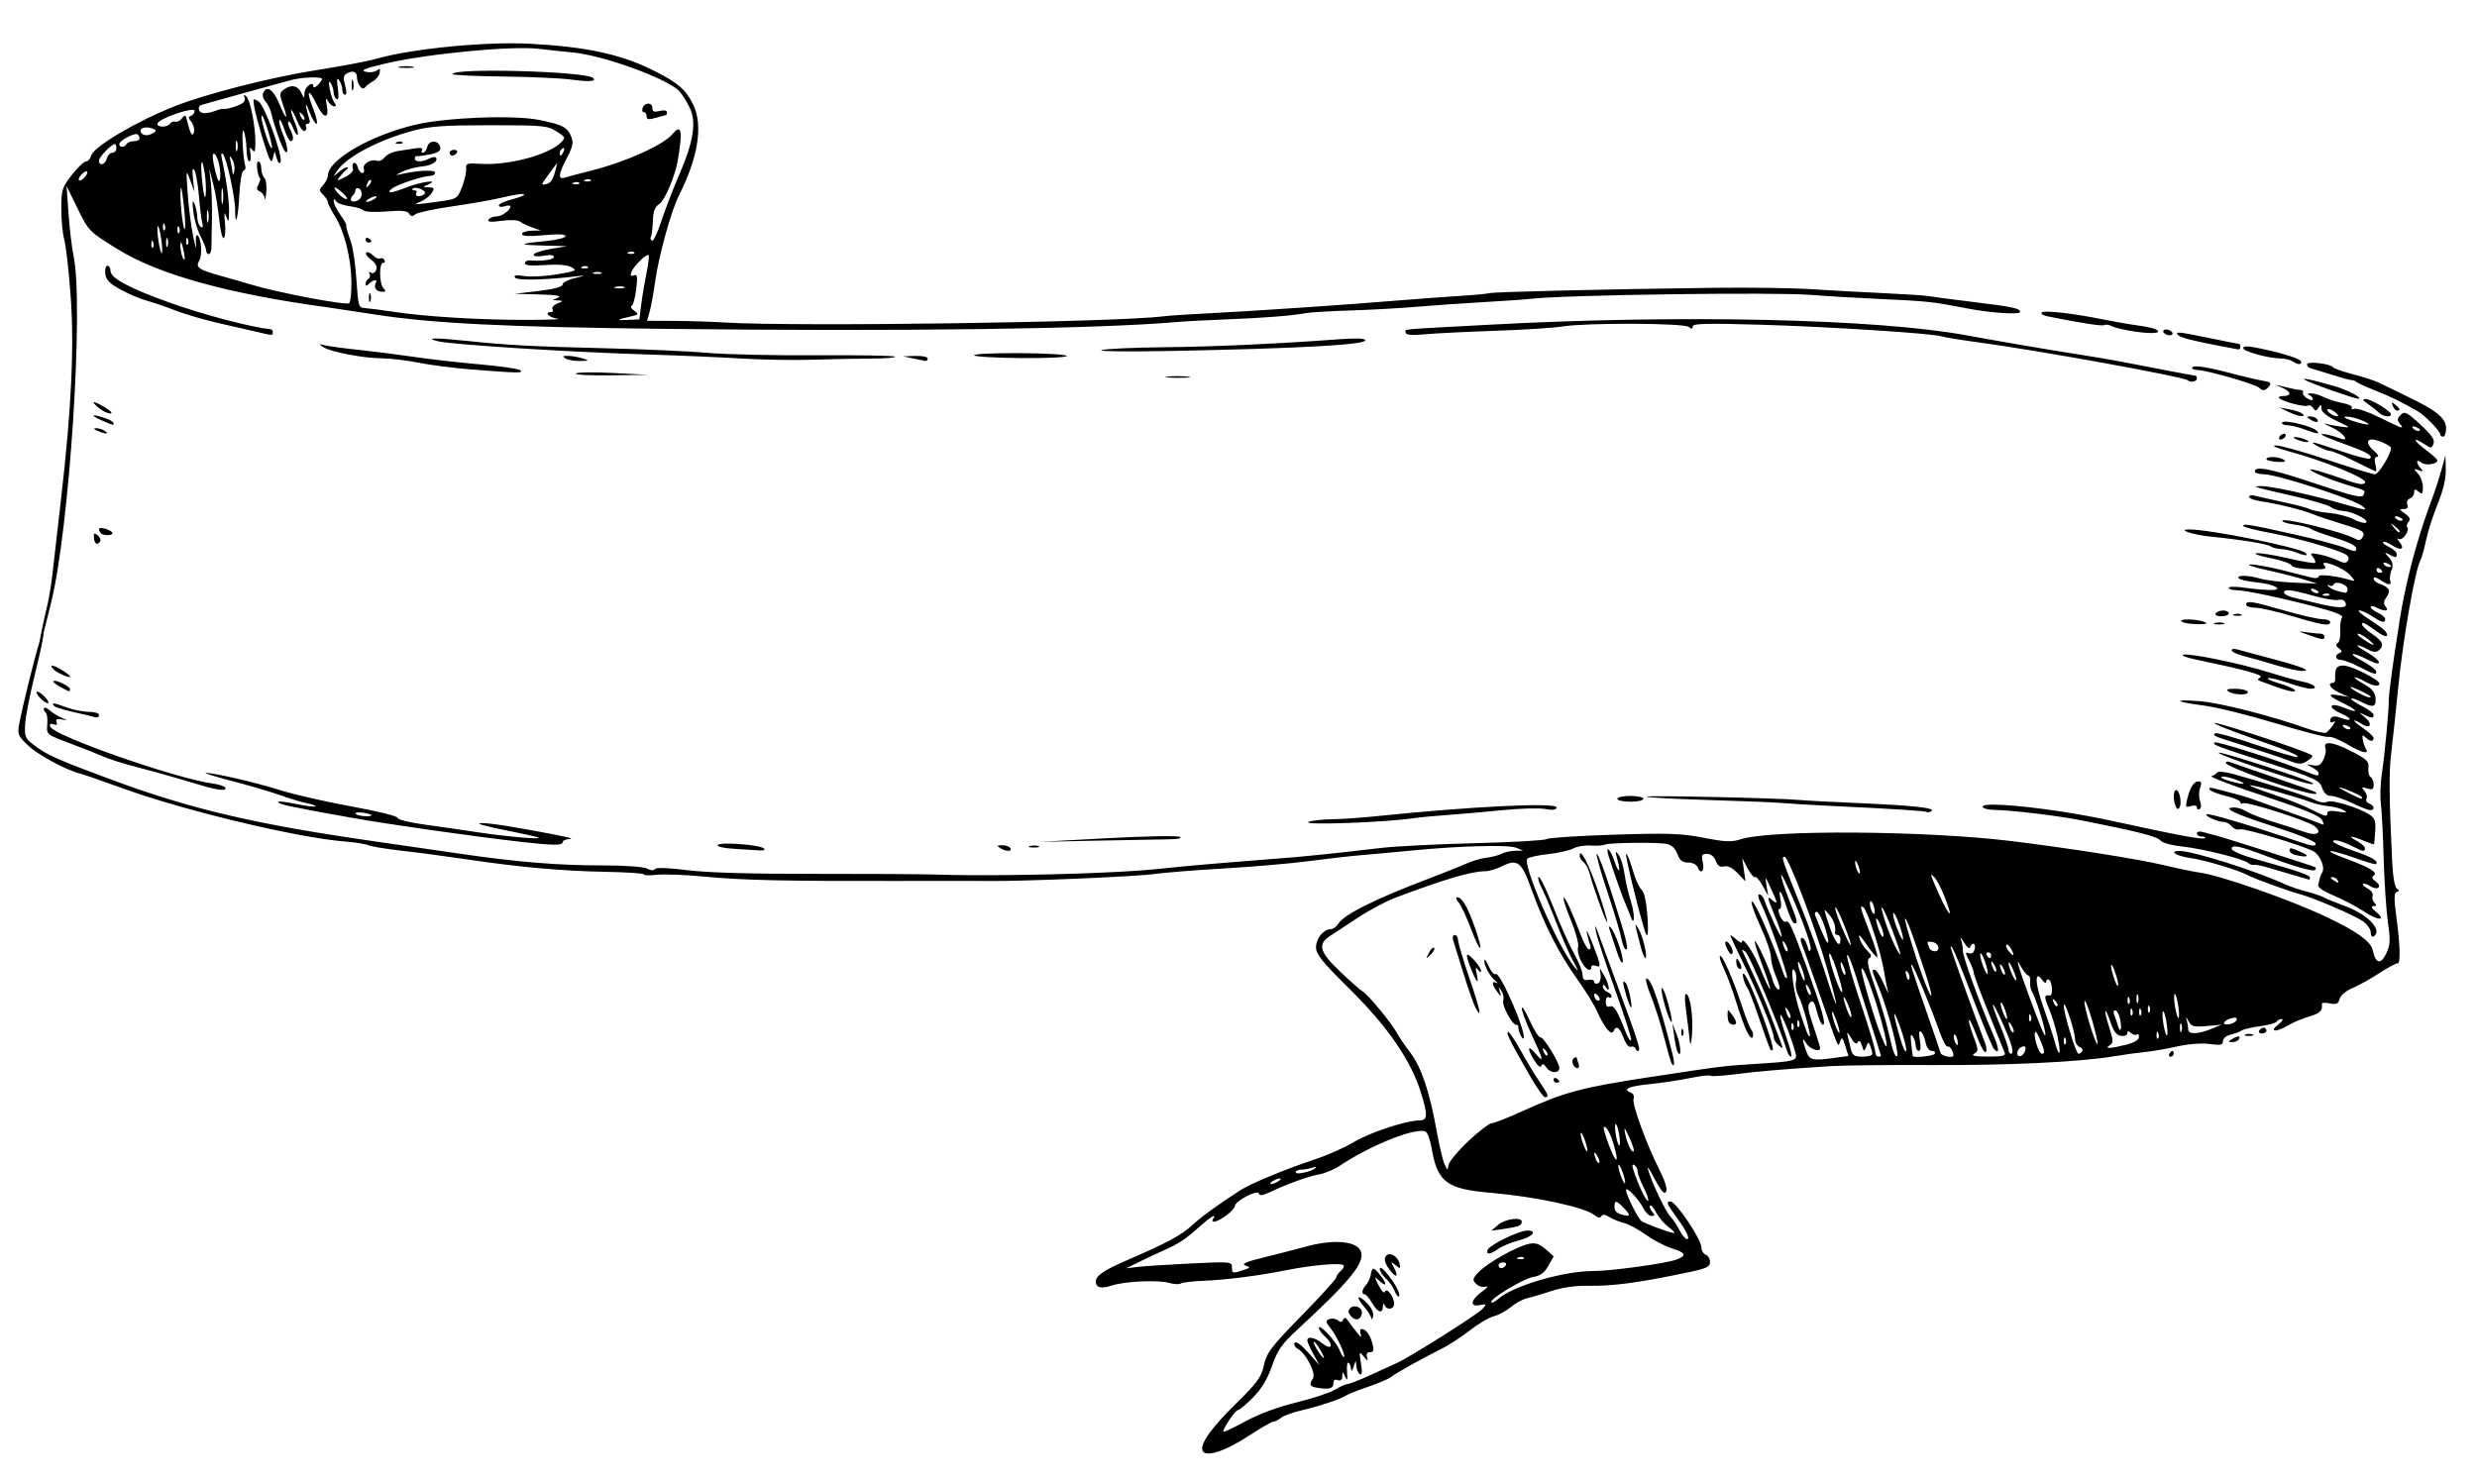 <?xml version="1.0" encoding="UTF-8" standalone="no"?>
<!-- Created with Inkscape (http://www.inkscape.org/) -->

<svg
   xmlns:dc="http://purl.org/dc/elements/1.1/"
   xmlns:cc="http://creativecommons.org/ns#"
   xmlns:rdf="http://www.w3.org/1999/02/22-rdf-syntax-ns#"
   xmlns:svg="http://www.w3.org/2000/svg"
   xmlns="http://www.w3.org/2000/svg"
   xmlns:sodipodi="http://sodipodi.sourceforge.net/DTD/sodipodi-0.dtd"
   xmlns:inkscape="http://www.inkscape.org/namespaces/inkscape"
   width="301.562mm"
   height="180.716mm"
   viewBox="0 0 301.562 180.716"
   version="1.1"
   id="svg8"
   inkscape:version="0.92.1 r15371"
   sodipodi:docname="scrollframebanner-1899.svg">
  <defs
     id="defs2" />
  <sodipodi:namedview
     id="base"
     pagecolor="#ffffff"
     bordercolor="#666666"
     borderopacity="1.0"
     inkscape:pageopacity="0.0"
     inkscape:pageshadow="2"
     inkscape:zoom="0.35455254"
     inkscape:cx="10.429218"
     inkscape:cy="380.96421"
     inkscape:document-units="mm"
     inkscape:current-layer="layer1"
     showgrid="false"
     fit-margin-top="0"
     fit-margin-left="0"
     fit-margin-right="0"
     fit-margin-bottom="0"
     inkscape:window-width="1366"
     inkscape:window-height="706"
     inkscape:window-x="-8"
     inkscape:window-y="-8"
     inkscape:window-maximized="1" />
  <g
     inkscape:label="Layer 1"
     inkscape:groupmode="layer"
     id="layer1"
     transform="translate(472.808,13.898)">
    <path
       style="fill:#000000;stroke-width:0.353"
       d="m -326.421,162.699 c -0.278,-0.834 1.197,-2.874 4.185,-5.786 2.315,-2.257 2.969,-3.124 3.23,-4.285 0.428,-1.903 0.744,-2.323 5.152,-6.84 2.053,-2.103 3.733,-3.972 3.733,-4.152 0,-0.18 0.236,-0.524 0.525,-0.764 0.289,-0.24 0.454,-0.551 0.368,-0.691 -0.219,-0.354 -3.728,-0.066 -6.89,0.567 -3.486,0.697 -7.394,1.197 -10.249,1.312 -1.271,0.051 -2.479,0.196 -2.684,0.323 -0.205,0.126 -0.84,0.096 -1.413,-0.069 -1.35,-0.387 -5.414,-0.203 -6.988,0.316 -1.295,0.428 -1.949,0.262 -1.949,-0.492 0,-0.678 0.979,-1.362 3.528,-2.467 5.213,-2.259 6.795,-3.104 8.211,-4.384 1.316,-1.189 2.912,-2.349 5.9,-4.285 1.216,-0.788 5.606,-2.602 8.996,-3.717 1.552,-0.511 3.705,-1.464 4.784,-2.119 1.913,-1.161 6.394,-2.641 7.998,-2.641 0.997,0 1.024,-0.631 0.146,-3.451 -1.199,-3.852 -4.038,-7.976 -8.592,-12.48 -3.432,-3.394 -4.159,-4.294 -4.159,-5.149 0,-1.075 0.919,-2.203 1.795,-2.203 0.278,0 0.69,-0.296 0.916,-0.659 0.712,-1.14 4.486,-3.022 11.047,-5.511 1.843,-0.699 3.907,-1.524 4.586,-1.833 0.679,-0.309 1.773,-0.625 2.43,-0.703 0.657,-0.078 1.48,-0.294 1.829,-0.481 0.348,-0.186 1.081,-0.349 1.627,-0.361 l 0.993,-0.022 -0.877,-0.35 c -0.953,-0.38 -6.845,-0.225 -12.529,0.33 -1.94,0.189 -4.718,0.444 -6.174,0.565 -1.455,0.121 -4.392,0.454 -6.526,0.739 -2.134,0.285 -6.737,0.684 -10.228,0.887 -3.491,0.203 -7.38,0.513 -8.643,0.689 -2.273,0.317 -15.855,0.889 -19.935,0.84 -1.164,-0.014 -6.324,-0.016 -11.465,-0.004 -13.64,0.031 -18.727,-0.085 -23.342,-0.531 -2.264,-0.219 -4.843,-0.316 -5.733,-0.216 -0.889,0.1 -1.617,0.078 -1.617,-0.049 0,-0.127 -2.024,-0.267 -4.498,-0.31 -5.322,-0.093 -10.552,-0.557 -16.845,-1.493 -2.522,-0.375 -6.173,-0.861 -8.113,-1.079 -1.94,-0.218 -3.765,-0.518 -4.057,-0.667 -0.292,-0.149 -1.642,-0.36 -3,-0.47 -5.72,-0.462 -19.412,-3.742 -26.811,-6.422 -2.522,-0.914 -4.904,-1.739 -5.292,-1.835 -1.696,-0.416 -5.09,-2.247 -6.324,-3.411 -1.233,-1.163 -1.323,-1.375 -1.099,-2.597 0.371,-2.027 1.89,-8.187 2.46,-9.974 0.88,-2.76 0.592,-0.696 -0.541,3.881 -0.6,2.425 -1.136,5.16 -1.19,6.077 -0.089,1.506 0.008,1.748 1.005,2.505 1.671,1.27 2.697,1.731 9.393,4.22 9.867,3.667 17.661,5.488 32.632,7.621 2.716,0.387 7.161,1.031 9.878,1.43 6.91,1.017 11.934,1.43 17.397,1.43 2.75,1.8e-4 4.999,0.162 5.425,0.39 0.45,0.241 0.811,0.261 0.947,0.054 0.137,-0.209 1.613,-0.159 3.924,0.133 2.455,0.31 7.69,0.462 15.522,0.45 6.5,-0.01 13.247,0.032 14.993,0.092 4.242,0.148 12.591,0.062 18.874,-0.195 4.716,-0.193 6.59,-0.326 10.407,-0.743 1.531,-0.167 8.733,-0.77 12.7,-1.064 2.538,-0.188 6.424,-0.592 11.994,-1.247 1.746,-0.205 6.906,-0.466 11.465,-0.579 4.56,-0.113 8.456,-0.336 8.658,-0.495 0.202,-0.159 3.872,-0.401 8.155,-0.536 6.679,-0.212 8.24,-0.158 10.978,0.373 2.649,0.515 3.414,0.546 4.501,0.188 3.596,-1.187 22.518,-1.063 32.972,0.217 7.057,0.863 15.604,2.215 18.586,2.939 1.516,0.368 3.471,0.772 4.344,0.898 2.656,0.382 10.944,3.283 15.408,5.395 3.676,1.738 5.427,2.992 5.644,4.042 0.342,1.651 0.977,1.819 1.638,0.434 0.501,-1.052 0.534,-1.611 0.219,-3.784 -0.203,-1.403 -0.438,-4.932 -0.521,-7.842 -0.083,-2.91 -0.24,-5.945 -0.348,-6.743 -0.108,-0.798 -0.042,-2.465 0.148,-3.704 0.335,-2.19 0.851,-7.712 0.82,-8.779 -0.028,-0.95 1.291,-9.992 1.832,-12.558 0.981,-4.659 1.979,-8.084 3.689,-12.666 0.217,-0.582 0.617,-1.852 0.889,-2.822 l 0.494,-1.764 0.037,1.7 c 0.025,1.135 -0.306,2.543 -0.994,4.233 -0.567,1.393 -1.203,3.379 -1.413,4.412 -0.21,1.034 -0.525,2.146 -0.7,2.473 -0.635,1.187 -2.096,9.546 -2.662,15.227 -0.318,3.201 -0.715,6.932 -0.881,8.29 -0.278,2.273 -0.248,5.381 0.13,13.189 0.086,1.781 0.312,3.062 0.568,3.22 0.328,0.203 0.325,0.295 -0.013,0.408 -0.344,0.115 -0.352,0.777 -0.04,3.097 0.459,3.408 0.513,5.693 0.133,5.589 -0.146,-0.04 -1.146,0.501 -2.223,1.201 -1.077,0.7 -2.56,1.524 -3.295,1.831 -0.777,0.325 -1.418,0.87 -1.531,1.303 -0.158,0.605 -0.383,0.707 -1.2,0.543 -0.553,-0.111 -0.988,-0.086 -0.967,0.054 0.125,0.827 -0.201,1.155 -1.544,1.548 -0.825,0.241 -1.976,0.723 -2.558,1.071 -1.463,0.874 -2.376,0.822 -1.235,-0.071 0.485,-0.379 0.693,-0.693 0.462,-0.698 -0.231,-0.004 -0.509,0.136 -0.618,0.312 -0.109,0.176 -1.031,0.432 -2.049,0.569 -1.018,0.137 -2.01,0.368 -2.204,0.514 -0.194,0.146 -0.789,0.369 -1.323,0.496 -0.563,0.134 -0.97,0.471 -0.97,0.802 0,0.475 -0.272,0.533 -1.618,0.349 -0.971,-0.133 -2.557,-0.012 -3.969,0.303 -1.293,0.289 -3.066,0.594 -3.939,0.678 -0.873,0.084 -2.54,0.314 -3.704,0.51 -4.147,0.7 -12.841,1.12 -22.225,1.073 -5.239,-0.026 -10.795,0.034 -12.347,0.134 -5.832,0.376 -8.9,0.638 -11.559,0.985 -1.507,0.197 -2.868,0.278 -3.024,0.181 -0.157,-0.097 -1.305,0.036 -2.552,0.294 -1.247,0.259 -3.419,0.584 -4.827,0.724 -2.56,0.253 -3.401,0.623 -2.341,1.029 0.333,0.128 0.478,0.44 0.354,0.764 -0.224,0.583 1.569,5.527 3.097,8.543 0.933,1.841 1.161,2.898 0.626,2.898 -0.162,0 -0.723,-0.833 -1.248,-1.852 -0.525,-1.019 -0.848,-1.464 -0.719,-0.99 0.401,1.468 2.139,5.138 2.697,5.697 0.292,0.292 0.793,1.039 1.115,1.66 0.321,0.621 0.744,1.129 0.94,1.129 0.41,0 -0.088,-1.047 -1.259,-2.646 -1.214,-1.657 -1.323,-1.94 -0.751,-1.94 0.651,0 3.752,4.6 3.752,5.566 0,0.39 0.238,0.8 0.529,0.912 0.291,0.112 0.529,0.515 0.529,0.896 0,0.575 -0.434,0.784 -2.558,1.232 -6.142,1.295 -9.272,1.716 -12.329,1.659 -1.498,-0.028 -3.113,0.204 -4.41,0.634 -1.126,0.373 -2.471,0.773 -2.989,0.888 -0.519,0.115 -1.402,0.595 -1.964,1.068 -0.562,0.473 -1.487,0.973 -2.056,1.113 -0.569,0.14 -1.908,0.927 -2.975,1.75 -1.067,0.823 -2.575,1.81 -3.351,2.193 -2.289,1.13 -5.603,2.978 -6.174,3.441 -0.291,0.236 -1.561,0.781 -2.822,1.211 -1.261,0.43 -2.452,0.899 -2.646,1.043 -0.544,0.404 -3.315,1.331 -5.468,1.829 -1.067,0.247 -2.191,0.658 -2.497,0.913 -0.306,0.255 -0.723,0.464 -0.925,0.464 -0.202,0 -1.614,0.814 -3.137,1.808 -2.85,1.861 -5.207,2.579 -5.508,1.678 z m 11.419,-5.824 c 2.006,-0.493 4.142,-1.201 4.747,-1.573 0.605,-0.372 1.279,-0.676 1.498,-0.676 0.219,0 1.47,-0.489 2.781,-1.087 1.31,-0.598 2.779,-1.268 3.264,-1.489 1.621,-0.74 9.764,-5.886 10.367,-6.552 0.567,-0.626 0.553,-0.649 -0.3,-0.486 -1.276,0.244 -1.142,-0.603 0.258,-1.629 0.627,-0.46 0.851,-0.738 0.497,-0.618 -0.37,0.125 -0.876,-0.015 -1.19,-0.329 -0.494,-0.494 -0.466,-0.633 0.291,-1.441 1.035,-1.104 4.702,-3.161 6.129,-3.438 0.809,-0.157 1.287,-0.002 2.03,0.655 l 0.972,0.86 -0.649,1.161 c -0.479,0.857 -0.964,1.213 -1.854,1.36 -1.215,0.201 -5.427,2.755 -5.093,3.088 0.099,0.099 0.464,-0.078 0.811,-0.392 1.765,-1.597 7.932,-3.421 11.57,-3.422 2.211,-3.6e-4 8.915,-0.921 10.165,-1.397 1.293,-0.492 1.151,-0.829 -0.576,-1.368 -0.823,-0.257 -2.246,-1.005 -3.162,-1.663 -0.916,-0.658 -2.108,-1.299 -2.648,-1.425 -0.541,-0.126 -1.332,-0.446 -1.759,-0.712 -0.524,-0.327 -0.85,-0.363 -1.005,-0.111 -0.153,0.248 -0.423,0.207 -0.812,-0.123 -1.123,-0.954 -7.229,-2.27 -12.681,-2.733 -5.347,-0.454 -6.463,-1.3 -7.163,-5.433 -0.162,-0.955 -0.481,-1.851 -0.709,-1.992 -1.034,-0.639 -6.714,1.606 -10.492,4.149 -0.65,0.437 -1.761,0.901 -2.469,1.029 -1.326,0.241 -3.896,1.169 -6.026,2.176 -0.884,0.418 -1.249,0.459 -1.351,0.154 -0.167,-0.5 -2.899,0.943 -2.904,1.533 -10e-4,0.206 -0.473,0.722 -1.047,1.147 -1.082,0.8 -1.983,1.036 -1.602,0.419 0.435,-0.704 -0.224,-0.324 -1.684,0.97 -1.805,1.601 -2.435,2.013 -4.49,2.934 -0.873,0.391 -2.223,1.027 -2.999,1.412 l -1.411,0.701 1.411,-0.172 c 0.776,-0.094 3.673,-0.281 6.438,-0.415 4.962,-0.241 5.027,-0.234 5.027,0.503 0,0.743 0.088,0.753 1.676,0.202 0.567,-0.197 0.562,-0.235 -0.067,-0.469 -0.492,-0.183 0.15,-0.458 2.293,-0.981 1.637,-0.4 3.897,-0.982 5.023,-1.295 3.56,-0.989 6.465,-0.691 6.814,0.7 0.344,1.371 -1.454,3.549 -7.693,9.316 -2,1.849 -2.486,2.539 -3.175,4.508 -0.565,1.614 -1.275,2.79 -2.322,3.847 -0.83,0.837 -1.65,1.522 -1.823,1.522 -0.31,0 -1.783,2.155 -1.783,2.608 0,0.128 1.177,-0.414 2.615,-1.203 1.657,-0.909 3.951,-1.764 6.262,-2.332 z m 2.5,-1.806 c -0.869,-0.151 -0.95,-0.354 -0.456,-1.136 0.391,-0.618 -0.866,-3.067 -1.842,-3.589 -0.348,-0.186 -0.524,-0.515 -0.391,-0.73 0.15,-0.242 0.772,0.201 1.634,1.164 l 1.392,1.556 -0.742,-1.343 c -0.408,-0.739 -0.742,-1.493 -0.742,-1.676 0,-0.563 0.916,-0.37 1.893,0.399 1.138,0.895 1.335,0.098 0.224,-0.908 -0.388,-0.351 -0.706,-0.802 -0.706,-1.003 0,-0.613 2.038,1.549 2.491,2.643 0.234,0.566 0.486,0.968 0.559,0.895 0.221,-0.221 -0.819,-2.47 -1.604,-3.469 -0.652,-0.828 -0.67,-0.958 -0.164,-1.153 0.314,-0.12 0.773,-0.051 1.021,0.155 0.323,0.268 0.507,0.245 0.65,-0.082 0.148,-0.336 0.318,-0.283 0.652,0.203 0.248,0.363 0.73,0.998 1.07,1.411 0.469,0.57 0.566,0.603 0.403,0.135 -0.118,-0.34 -0.059,-0.617 0.133,-0.617 0.51,0 1.049,0.754 1.326,1.854 0.188,0.749 0.117,0.968 -0.313,0.968 -0.369,0 -0.491,0.208 -0.362,0.617 0.162,0.514 0.095,0.499 -0.397,-0.088 -0.566,-0.675 -0.581,-0.639 -0.343,0.838 0.176,1.094 0.135,1.474 -0.143,1.302 -0.215,-0.133 -0.407,-0.59 -0.426,-1.015 -0.033,-0.72 -0.055,-0.712 -0.318,0.109 -0.176,0.549 -0.296,0.657 -0.318,0.285 -0.019,-0.328 -0.161,-0.674 -0.314,-0.769 -0.153,-0.095 -0.233,0.412 -0.176,1.126 0.082,1.025 0.034,1.15 -0.225,0.593 -0.304,-0.653 -0.331,-0.657 -0.353,-0.05 -0.016,0.433 -0.204,0.586 -0.554,0.452 -0.347,-0.133 -0.529,0.011 -0.529,0.416 0,0.626 -0.552,0.764 -2.028,0.506 z m 0.391,-4.665 c -0.34,-0.576 -0.679,-0.987 -0.754,-0.913 -0.151,0.151 0.972,1.96 1.217,1.96 0.086,0 -0.123,-0.471 -0.463,-1.047 z m 3.751,-4.071 c -0.333,-0.401 -0.354,-0.663 -0.077,-0.941 0.535,-0.535 1.567,-0.066 1.428,0.649 -0.158,0.817 -0.801,0.955 -1.352,0.292 z m 2.513,0.295 c -0.022,-0.228 -0.452,-0.902 -0.954,-1.499 -1.075,-1.278 -0.633,-1.473 0.531,-0.235 0.459,0.489 0.728,1.126 0.632,1.499 -0.092,0.357 -0.186,0.463 -0.208,0.235 z m 0.079,-1.879 c -0.344,-0.582 -0.75,-1.058 -0.902,-1.058 -0.419,0 -0.332,-0.597 0.164,-1.121 0.243,-0.256 0.496,-0.784 0.563,-1.172 0.181,-1.047 0.321,-1.065 1.092,-0.138 0.914,1.098 0.928,1.665 0.02,0.843 -0.702,-0.636 -0.703,-0.633 -0.113,0.549 0.326,0.654 0.66,0.987 0.742,0.742 0.196,-0.588 1.109,0.583 1.125,1.443 0.013,0.705 -0.897,0.843 -1.166,0.176 -0.106,-0.263 -0.189,-0.192 -0.206,0.176 -0.042,0.935 -0.62,0.741 -1.319,-0.441 z m 2.752,-1.45 c -0.177,-0.463 -0.658,-1.145 -1.068,-1.515 -0.41,-0.37 -0.746,-0.898 -0.746,-1.174 0,-0.293 0.345,-0.087 0.83,0.496 1.056,1.269 1.754,2.589 1.502,2.84 -0.107,0.107 -0.34,-0.184 -0.517,-0.648 z m -0.693,-2.694 c -0.486,-0.683 -0.616,-1.175 -0.401,-1.52 0.404,-0.647 1.511,-0.044 1.702,0.928 0.116,0.59 0.066,0.604 -0.499,0.139 -0.585,-0.483 -0.598,-0.462 -0.189,0.306 0.647,1.214 0.22,1.316 -0.613,0.147 z m 12.004,-2.294 c 0.175,-0.586 3.764,-2.356 4.807,-2.37 1.353,-0.019 0.679,0.769 -1.028,1.203 -0.869,0.221 -1.968,0.673 -2.442,1.005 -1.018,0.713 -1.52,0.774 -1.337,0.162 z m 1.289,-3.07 c 0.84,-0.729 2.871,-1.004 2.871,-0.39 0,0.478 -0.334,0.616 -2.117,0.878 l -1.587,0.233 z m 0.931,4.923 c 0.12,-0.194 -0.029,-0.353 -0.332,-0.353 -0.302,0 -0.55,0.159 -0.55,0.353 0,0.194 0.149,0.353 0.332,0.353 0.183,0 0.43,-0.159 0.55,-0.353 z m 2.198,-0.919 c -0.117,-0.117 -0.421,-0.13 -0.676,-0.028 -0.281,0.113 -0.198,0.196 0.213,0.213 0.372,0.015 0.58,-0.068 0.463,-0.185 z m 17.636,-3.715 c -0.539,-0.402 -1.225,-1.206 -1.525,-1.786 -0.3,-0.58 -0.636,-0.964 -0.746,-0.854 -0.11,0.11 1.6e-4,0.443 0.246,0.738 0.365,0.44 0.353,0.538 -0.067,0.538 -0.282,0 -0.736,-0.437 -1.008,-0.97 -0.563,-1.103 -2.093,-2.699 -2.093,-2.184 0,0.564 1.465,3.497 1.886,3.776 0.508,0.337 3.477,1.435 3.935,1.456 0.194,0.009 -0.088,-0.313 -0.627,-0.715 z m -4.841,-1.54 c 0,-0.097 -0.318,-0.494 -0.706,-0.882 -0.879,-0.879 -1.058,-0.883 -1.058,-0.026 0,0.587 0.414,0.875 1.499,1.043 0.146,0.022 0.265,-0.038 0.265,-0.135 z m 1.788,-3.303 c -0.402,-0.787 -0.73,-1.666 -0.73,-1.954 0,-0.287 -0.176,-0.631 -0.391,-0.764 -0.269,-0.166 -0.308,0.02 -0.125,0.597 0.543,1.715 1.598,3.93 1.784,3.744 0.106,-0.106 -0.136,-0.836 -0.538,-1.623 z m -44.475,-0.754 c 0.291,-0.188 0.37,-0.342 0.176,-0.342 -0.194,0 -0.591,0.154 -0.882,0.342 -0.291,0.188 -0.37,0.342 -0.176,0.342 0.194,0 0.591,-0.154 0.882,-0.342 z m 41.941,-1.019 c -0.217,-0.623 -0.457,-1.072 -0.532,-0.996 -0.075,0.075 0.041,0.647 0.258,1.271 0.217,0.623 0.457,1.072 0.532,0.996 0.075,-0.075 -0.041,-0.647 -0.258,-1.271 z m -37.396,-0.614 c 0.119,-0.134 -0.074,-0.139 -0.43,-0.011 -0.355,0.128 -0.951,0.233 -1.323,0.233 -0.372,0 -0.677,0.148 -0.677,0.328 0,0.348 2.041,-0.114 2.429,-0.55 z m 18.606,-3.27 c 1.264,-1.184 2.532,-2.153 2.816,-2.153 0.285,0 2.059,-0.703 3.943,-1.562 4.855,-2.214 7.08,-2.808 15.068,-4.025 9.054,-1.38 9.253,-1.404 13.229,-1.652 4.72,-0.294 5.025,-0.379 4.761,-1.327 -0.552,-1.983 -1.732,-4.93 -1.842,-4.601 -0.067,0.201 0.261,1.421 0.729,2.71 0.468,1.289 0.722,2.344 0.565,2.344 -0.157,0 -0.391,-0.357 -0.52,-0.794 -0.774,-2.611 -4.528,-11.573 -5.013,-11.966 -0.319,-0.258 -0.497,-0.311 -0.395,-0.117 0.102,0.194 0.434,0.908 0.739,1.587 0.305,0.679 0.883,1.949 1.286,2.822 0.402,0.873 1.113,2.619 1.579,3.881 0.466,1.261 0.975,2.611 1.132,2.999 0.254,0.628 0.22,0.652 -0.31,0.221 -0.327,-0.266 -0.595,-0.699 -0.595,-0.961 0,-0.733 -2.001,-5.607 -3.735,-9.098 -0.856,-1.724 -1.557,-3.217 -1.557,-3.318 0,-0.101 0.318,0.104 0.706,0.455 0.388,0.351 0.706,0.51 0.706,0.353 0,-0.872 1.442,1.238 2.296,3.359 0.546,1.356 1.051,2.407 1.122,2.336 0.071,-0.071 -0.348,-1.371 -0.933,-2.889 -0.584,-1.518 -0.993,-2.829 -0.907,-2.915 0.176,-0.176 1.861,3.515 2.175,4.764 0.208,0.828 0.833,1.486 0.833,0.876 0,-0.182 -0.238,-0.9 -0.529,-1.597 -0.291,-0.697 -0.529,-1.679 -0.529,-2.183 0,-0.504 -0.559,-2.126 -1.242,-3.605 -0.683,-1.479 -1.184,-2.857 -1.113,-3.064 0.194,-0.564 2.326,4.242 3.964,8.936 0.094,0.27 0.251,0.412 0.347,0.316 0.2,-0.2 -2.347,-7.466 -3.186,-9.088 -0.329,-0.637 -0.402,-1.067 -0.179,-1.067 0.205,0 0.468,0.278 0.585,0.617 0.521,1.519 2,4.675 2.13,4.545 0.079,-0.079 -0.261,-1.142 -0.757,-2.361 -1.054,-2.593 -1.068,-2.673 -0.372,-2.096 0.696,0.578 0.669,0.375 -0.194,-1.461 -0.722,-1.536 -0.723,-1.537 -0.518,-0.303 l 0.205,1.235 -0.683,-1.235 c -0.376,-0.679 -0.792,-1.155 -0.926,-1.058 -0.134,0.097 -0.537,-0.379 -0.896,-1.058 l -0.653,-1.235 0.197,1.411 0.197,1.411 -0.964,-1 c -0.631,-0.654 -1.2,-0.939 -1.647,-0.822 -0.489,0.128 -0.775,-0.064 -1.007,-0.675 -0.202,-0.53 -0.606,-0.854 -1.067,-0.854 -0.641,0 -0.711,0.144 -0.51,1.058 0.238,1.086 -0.282,1.505 -0.657,0.529 -0.112,-0.291 -0.619,-0.529 -1.127,-0.529 -0.7,0 -1.019,-0.253 -1.319,-1.046 -0.258,-0.684 -0.706,-1.107 -1.292,-1.221 -1.17,-0.228 -7.146,-0.152 -7.59,0.097 -0.189,0.106 -0.932,0.15 -1.652,0.098 -0.72,-0.052 -1.677,0.107 -2.126,0.354 -0.45,0.247 -1.822,0.556 -3.05,0.688 -1.228,0.132 -2.375,0.382 -2.549,0.556 -0.655,0.655 3.723,10.736 5.723,13.178 0.575,0.702 0.545,0.559 -0.15,-0.709 -0.478,-0.873 -1.385,-2.937 -2.015,-4.586 -0.63,-1.649 -1.449,-3.594 -1.82,-4.322 -0.371,-0.728 -0.525,-1.323 -0.341,-1.323 0.183,0 0.999,1.702 1.812,3.782 0.813,2.08 1.936,4.593 2.496,5.585 0.56,0.992 1.018,2.139 1.018,2.548 0,0.555 0.18,0.71 0.706,0.609 0.388,-0.075 0.706,0.027 0.706,0.226 0,0.199 0.198,0.294 0.441,0.212 0.243,-0.083 0.398,-0.532 0.345,-1 l -0.096,-0.849 0.525,0.882 c 0.608,1.023 0.791,2.33 0.197,1.411 -0.239,-0.37 -0.344,-0.393 -0.347,-0.077 -0.003,0.249 0.233,0.543 0.524,0.655 0.291,0.112 0.529,0.354 0.529,0.539 0,0.185 -0.159,0.238 -0.353,0.118 -0.194,-0.12 -0.353,0.126 -0.353,0.546 0,0.514 0.163,0.701 0.5,0.572 0.493,-0.189 0.88,0.449 1.985,3.264 0.261,0.664 0.529,1.04 0.598,0.835 0.068,-0.205 -0.818,-2.985 -1.968,-6.18 -1.151,-3.194 -2.188,-6.348 -2.304,-7.009 -0.175,-0.992 -0.114,-0.924 0.354,0.386 0.311,0.873 1.33,3.651 2.263,6.174 2.435,6.58 2.801,7.71 2.567,7.924 -0.115,0.105 -0.277,7.1e-4 -0.36,-0.231 -0.083,-0.232 -0.345,-0.347 -0.583,-0.255 -0.251,0.096 -0.621,-0.356 -0.882,-1.078 -0.463,-1.282 -0.913,-1.574 -1.235,-0.803 -0.246,0.592 -1.159,-0.521 -2.002,-2.441 -0.355,-0.809 -1.431,-2.555 -2.391,-3.881 -2.15,-2.967 -4.056,-6.701 -5.553,-10.877 -1.259,-3.512 -1.715,-3.859 -3.743,-2.847 -0.611,0.305 -1.481,0.554 -1.933,0.554 -1.647,0 -5.002,0.989 -10.887,3.209 -1.164,0.439 -3.213,1.524 -4.552,2.411 -1.339,0.887 -2.887,1.905 -3.44,2.262 -1.553,1.005 -1.298,1.925 1.193,4.306 1.209,1.155 2.461,2.259 2.783,2.453 0.692,0.417 3.534,3.873 4.171,5.071 0.245,0.461 0.978,1.536 1.63,2.39 1.329,1.741 2.348,4.768 3.191,9.472 0.313,1.746 0.74,3.572 0.95,4.057 0.368,0.849 0.387,0.853 0.511,0.125 0.071,-0.416 1.163,-1.726 2.427,-2.91 z m 7.609,-7.709 c -2.482,-4.306 -3.02,-5.369 -2.819,-5.571 0.109,-0.109 0.798,0.881 1.53,2.201 0.732,1.32 1.782,3.063 2.334,3.874 1.084,1.594 1.184,1.877 0.665,1.877 -0.185,0 -0.955,-1.072 -1.71,-2.381 z m 2.752,0.244 c 0,-0.205 0.159,-0.275 0.353,-0.156 0.194,0.12 0.353,0.288 0.353,0.374 0,0.086 -0.159,0.156 -0.353,0.156 -0.194,0 -0.353,-0.168 -0.353,-0.374 z m -0.835,-1.43 c -0.36,-0.513 -0.546,-0.584 -0.661,-0.25 -0.098,0.286 -0.448,-0.005 -0.907,-0.753 -0.89,-1.452 -0.726,-1.874 0.265,-0.684 1.008,1.211 0.892,0.685 -0.509,-2.307 -0.679,-1.45 -1.23,-2.922 -1.225,-3.271 0.005,-0.349 0.443,0.332 0.971,1.512 0.529,1.18 1.12,2.095 1.313,2.034 0.336,-0.107 2.292,3.067 2.292,3.72 0,0.681 -1.063,0.68 -1.54,-0.002 z m -0.18,-2.171 c -0.348,-0.346 -0.389,-0.305 -0.197,0.197 0.132,0.348 0.33,0.544 0.438,0.435 0.109,-0.109 2.3e-4,-0.393 -0.241,-0.633 z m 3.361,1.693 c -0.109,-0.285 -0.047,-0.612 0.139,-0.726 0.186,-0.115 0.337,-0.133 0.337,-0.04 0,0.093 0.096,0.419 0.214,0.726 0.118,0.307 0.055,0.558 -0.139,0.558 -0.194,0 -0.442,-0.233 -0.552,-0.518 z m 12.018,-0.076 c -0.094,-0.158 -0.512,-1.614 -0.929,-3.234 -0.417,-1.62 -1.139,-3.883 -1.604,-5.027 -0.465,-1.144 -0.7,-2.081 -0.522,-2.081 0.573,0 1.548,2.829 3.158,9.162 0.301,1.183 0.249,1.773 -0.103,1.18 z m 0.75,-1.346 c -0.119,-0.194 -0.313,-1.067 -0.431,-1.94 l -0.216,-1.587 0.538,1.405 c 0.504,1.317 0.586,2.902 0.109,2.123 z m 11.244,-0.418 c -0.094,-0.158 -0.684,-1.796 -1.31,-3.639 -0.626,-1.843 -1.26,-3.51 -1.409,-3.704 -0.458,-0.598 -0.836,-2.164 -0.427,-1.764 0.713,0.696 3.79,8.922 3.46,9.251 -0.079,0.079 -0.221,0.015 -0.315,-0.144 z m -9.759,-0.817 c -0.06,-0.485 -0.145,-1.225 -0.19,-1.644 -0.045,-0.419 -0.191,-1.584 -0.324,-2.588 -0.156,-1.174 -0.118,-1.75 0.106,-1.611 0.483,0.299 0.819,2.847 0.654,4.962 -0.076,0.97 -0.187,1.367 -0.246,0.882 z m -20.668,-0.955 c -0.152,-0.348 -0.251,-0.752 -0.22,-0.897 0.031,-0.146 -0.087,-0.265 -0.262,-0.265 -0.509,0 -1.795,-2.421 -1.581,-2.978 0.107,-0.279 0.011,-0.794 -0.214,-1.146 -0.38,-0.594 -0.395,-0.589 -0.205,0.067 0.201,0.695 0.196,0.695 -0.326,0.021 -0.644,-0.832 -0.69,-1.378 -0.089,-1.074 0.243,0.123 0.189,0.013 -0.119,-0.244 -0.693,-0.579 -1.39,-1.853 -1.352,-2.472 0.016,-0.255 0.257,0.059 0.537,0.699 0.279,0.639 0.663,1.067 0.853,0.95 0.54,-0.334 3.856,7.372 3.378,7.849 -0.068,0.068 -0.247,-0.161 -0.399,-0.509 z m 27.631,-0.28 c -0.298,-0.582 -0.905,-2.249 -1.35,-3.704 -0.445,-1.455 -1.112,-3.257 -1.481,-4.003 -0.369,-0.746 -0.583,-1.446 -0.475,-1.554 0.251,-0.251 1.634,2.9 2.671,6.086 0.442,1.358 0.956,2.663 1.143,2.899 0.187,0.236 0.27,0.633 0.186,0.882 -0.089,0.264 -0.379,0.011 -0.694,-0.606 z m -8.012,-0.029 c 0.017,-0.411 0.101,-0.495 0.213,-0.213 0.102,0.255 0.089,0.559 -0.028,0.676 -0.117,0.117 -0.201,-0.091 -0.185,-0.463 z m 5.852,-1.088 c -0.129,-0.129 -0.23,-0.566 -0.224,-0.97 0.011,-0.722 0.02,-0.723 0.529,-0.05 0.285,0.377 0.518,0.813 0.518,0.97 0,0.345 -0.498,0.375 -0.823,0.05 z m -7.843,-2.084 c -0.314,-1.082 -0.493,-2.045 -0.398,-2.14 0.174,-0.174 0.699,1.32 1.101,3.137 0.383,1.732 -0.116,1.025 -0.703,-0.996 z m -23.079,0.212 c -0.223,-0.416 -0.881,-2.295 -1.464,-4.175 -0.582,-1.88 -1.146,-3.697 -1.252,-4.036 -0.106,-0.34 -0.016,-0.617 0.201,-0.617 0.217,0 0.398,0.278 0.404,0.617 0.005,0.34 0.63,2.44 1.388,4.668 1.325,3.895 1.58,5.143 0.724,3.544 z m 18.395,-1.373 c -0.489,-1.632 -0.515,-2.068 -0.099,-1.617 0.319,0.345 0.888,2.981 0.644,2.981 -0.075,0 -0.32,-0.614 -0.545,-1.364 z m -18.891,-3.229 c -0.793,-1.982 -0.709,-2.299 0.314,-1.194 0.485,0.523 0.88,1.127 0.877,1.341 -0.003,0.214 -0.175,0.151 -0.381,-0.14 -0.289,-0.407 -0.327,-0.306 -0.164,0.441 0.305,1.397 0.011,1.194 -0.645,-0.448 z m 13.358,-1.069 c -0.306,-0.592 -0.467,-1.359 -0.357,-1.704 0.11,-0.345 -0.28,-1.791 -0.867,-3.213 -0.586,-1.422 -0.989,-2.662 -0.896,-2.756 0.172,-0.172 0.961,1.54 2.12,4.604 0.349,0.922 0.788,1.676 0.976,1.676 0.188,0 0.246,-0.253 0.127,-0.562 -0.119,-0.309 -0.3,-0.984 -0.403,-1.499 -0.103,-0.516 0.213,0.095 0.701,1.356 1.04,2.684 1.079,2.966 0.371,2.695 -0.291,-0.112 -0.529,-0.049 -0.529,0.139 0,0.716 -0.711,0.297 -1.244,-0.734 z m 19.118,0.841 c -0.129,-0.129 -0.23,-0.487 -0.224,-0.794 0.009,-0.459 0.078,-0.443 0.385,0.085 0.38,0.653 0.27,1.139 -0.161,0.708 z m -14.823,-2.154 c -0.359,-1.111 -0.736,-2.258 -0.838,-2.549 -0.122,-0.352 -0.067,-0.411 0.166,-0.176 0.541,0.545 1.583,3.56 1.447,4.187 -0.067,0.308 -0.416,-0.35 -0.775,-1.461 z m -22.819,0.331 c 0.232,-0.453 0.519,-0.727 0.638,-0.609 0.118,0.118 -0.072,0.489 -0.423,0.824 -0.61,0.582 -0.619,0.573 -0.215,-0.215 z m 25.758,-0.852 c -0.753,-2.916 -0.759,-2.972 -0.213,-2.021 0.55,0.958 1.134,3.521 0.802,3.521 -0.111,0 -0.376,-0.675 -0.589,-1.499 z m 10.621,0.498 c -0.242,-0.453 -0.371,-0.893 -0.286,-0.978 0.277,-0.277 1.032,0.884 0.877,1.349 -0.095,0.286 -0.312,0.15 -0.591,-0.371 z m -31.262,-2.594 c -0.533,-1.418 -1.21,-2.856 -1.504,-3.195 -0.329,-0.38 -0.381,-0.617 -0.135,-0.617 0.569,0 1.28,1.248 2.174,3.819 1.088,3.129 0.643,3.124 -0.534,-0.006 z m 18.319,1.214 c -0.135,-0.728 -0.921,-3.347 -1.748,-5.821 -0.827,-2.474 -1.384,-4.498 -1.238,-4.498 0.146,0 0.916,2.024 1.711,4.498 1.858,5.782 2.207,7.144 1.828,7.144 -0.17,0 -0.418,-0.595 -0.553,-1.323 z m 2.872,-0.882 c -0.79,-2.479 -2.482,-9.437 -2.295,-9.437 0.134,0 0.496,0.89 0.805,1.978 0.31,1.088 0.789,2.16 1.066,2.381 0.312,0.25 0.578,1.375 0.701,2.961 0.182,2.353 0.07,3.206 -0.277,2.117 z m -5.595,-3.519 c -0.506,-1.411 -1.02,-2.996 -1.143,-3.522 -0.123,-0.526 -0.447,-1.14 -0.719,-1.366 -0.272,-0.226 -0.495,-0.584 -0.495,-0.796 0,-1.137 1.166,1.101 2.259,4.334 1.417,4.193 1.493,5.245 0.098,1.349 z m 3.826,1.667 c -0.137,-0.388 -0.394,-1.023 -0.57,-1.411 -0.344,-0.758 -1.604,-4.317 -2.093,-5.916 -0.439,-1.435 0.235,-0.826 0.723,0.653 0.521,1.579 0.799,1.397 0.349,-0.228 -0.293,-1.057 -0.274,-1.131 0.145,-0.578 0.264,0.348 0.585,1.38 0.713,2.293 0.128,0.913 0.475,2.415 0.772,3.337 0.522,1.622 0.486,3.334 -0.038,1.851 z m -4.023,29.219 c -0.416,-0.715 -0.516,-0.486 -0.176,0.401 0.121,0.315 0.294,0.499 0.385,0.408 0.091,-0.091 -0.003,-0.455 -0.209,-0.809 z m 2.036,-1.227 c -0.439,-1.534 -1,-2.555 -1.26,-2.294 -0.076,0.076 0.2,1.043 0.614,2.15 0.867,2.317 1.296,2.413 0.646,0.145 z m -3.53,-0.613 c -0.217,-0.623 -0.457,-1.072 -0.532,-0.996 -0.075,0.075 0.041,0.647 0.258,1.271 0.217,0.623 0.457,1.072 0.532,0.996 0.075,-0.075 -0.041,-0.647 -0.258,-1.271 z m 5.373,-0.449 c -0.579,-1.236 -0.677,-1.327 -0.508,-0.473 0.251,1.269 0.807,2.421 1.05,2.179 0.096,-0.096 -0.148,-0.864 -0.542,-1.706 z m -1.258,-0.492 c -0.133,-0.708 -0.321,-1.208 -0.418,-1.111 -0.097,0.097 -0.068,0.756 0.065,1.464 0.133,0.708 0.321,1.208 0.418,1.111 0.097,-0.097 0.068,-0.756 -0.065,-1.464 z m 26.344,-9.194 1.591,-0.218 -0.378,-1.23 c -0.309,-1.008 -0.422,-1.112 -0.622,-0.576 -0.291,0.779 -0.041,1.354 -2.559,-5.872 -1.048,-3.007 -2.022,-5.746 -2.164,-6.085 -0.146,-0.348 -0.105,-0.617 0.094,-0.617 0.194,0 0.474,0.437 0.623,0.97 0.193,0.691 0.312,0.799 0.412,0.376 0.132,-0.554 -1.546,-4.995 -3.108,-8.225 -0.865,-1.789 -0.522,-0.327 0.593,2.53 0.951,2.436 0.982,2.586 0.53,2.586 -0.176,0 -0.595,-0.873 -0.93,-1.94 -0.658,-2.092 -1.087,-2.601 -0.743,-0.882 0.117,0.584 0.061,1.058 -0.125,1.058 -0.197,0 -0.172,0.361 0.06,0.871 0.218,0.479 0.524,0.792 0.68,0.696 0.401,-0.248 0.749,0.504 2.547,5.493 1.926,5.345 2.406,7.051 1.982,7.051 -0.176,0 -0.497,-0.705 -0.714,-1.567 -0.311,-1.235 -0.489,-1.479 -0.838,-1.153 -0.354,0.331 -0.276,0.907 0.39,2.864 0.458,1.347 0.833,2.563 0.833,2.701 0,0.535 -1.256,0.118 -1.663,-0.552 -0.54,-0.889 -0.563,-0.597 -0.066,0.829 0.42,1.206 0.73,1.283 3.575,0.893 z m 4.505,-0.459 c 0,-0.178 -0.107,-0.603 -0.238,-0.944 -0.221,-0.576 -0.258,-0.572 -0.509,0.059 -0.253,0.636 -0.286,0.626 -0.516,-0.144 -0.167,-0.561 -0.331,-0.686 -0.513,-0.392 -0.183,0.297 -0.448,0.113 -0.846,-0.588 -0.351,-0.617 -0.511,-0.741 -0.407,-0.314 0.095,0.388 0.277,1.142 0.404,1.676 0.196,0.822 0.414,0.97 1.428,0.97 0.658,0 1.196,-0.146 1.196,-0.324 z m 1.056,0.236 c -0.001,-0.049 -0.484,-1.596 -1.073,-3.44 -0.589,-1.843 -1.491,-4.701 -2.005,-6.35 -0.513,-1.649 -0.987,-2.758 -1.053,-2.465 -0.066,0.294 0.678,2.913 1.654,5.821 0.975,2.908 1.774,5.565 1.774,5.904 7e-5,0.34 0.159,0.617 0.353,0.617 0.194,0 0.352,-0.04 0.351,-0.088 z m 1.406,-3.115 c -0.412,-1.612 -1.134,-3.881 -1.605,-5.041 -0.976,-2.401 -0.961,-2.34 -0.548,-2.34 0.17,0 0.648,0.754 1.064,1.676 0.415,0.922 0.661,1.358 0.545,0.97 -0.115,-0.388 -0.352,-1.567 -0.526,-2.619 -0.379,-2.292 -2.02,-7.346 -2.478,-7.629 -0.488,-0.302 -0.42,-0.029 0.768,3.051 0.601,1.559 1.018,2.91 0.925,3.003 -0.092,0.092 -0.68,-0.593 -1.307,-1.523 -0.723,-1.073 -1.045,-1.369 -0.882,-0.809 0.142,0.485 0.571,1.18 0.954,1.545 0.526,0.501 0.588,0.73 0.254,0.937 -0.339,0.21 -0.183,1.003 0.669,3.394 0.611,1.716 1.362,4.225 1.668,5.575 0.574,2.533 0.815,3.175 1.089,2.901 0.087,-0.087 -0.178,-1.478 -0.59,-3.091 z m 5.122,2.85 c 0.12,-0.194 -0.033,-0.353 -0.341,-0.353 -0.34,0 -0.642,-0.418 -0.772,-1.066 -0.117,-0.586 -0.373,-1.165 -0.569,-1.286 -0.23,-0.142 -0.271,0.233 -0.115,1.066 0.152,0.813 0.106,1.286 -0.128,1.286 -0.203,0 -0.371,-0.278 -0.374,-0.617 -0.003,-0.34 -0.164,-0.855 -0.358,-1.147 -0.255,-0.382 -0.309,-0.137 -0.196,0.882 0.086,0.776 0.168,1.451 0.182,1.499 0.077,0.27 2.488,0.031 2.671,-0.265 z m 2.293,0.205 c 0,-0.508 -0.473,-1.231 -0.71,-1.085 -0.156,0.096 -0.606,-0.738 -1,-1.854 -1.027,-2.906 -3.04,-7.778 -3.336,-8.075 -0.285,-0.285 -0.042,0.49 1.949,6.222 0.775,2.231 1.467,4.255 1.537,4.498 0.113,0.391 1.56,0.664 1.56,0.293 z m 6.252,-0.293 c -0.096,-0.243 -0.986,-2.449 -1.978,-4.904 -0.992,-2.455 -1.804,-4.645 -1.804,-4.868 0,-0.223 -0.254,-0.896 -0.565,-1.497 -0.489,-0.945 -0.493,-1.065 -0.035,-0.889 0.335,0.128 0.596,-0.048 0.708,-0.478 0.194,-0.741 -0.309,-0.96 -0.55,-0.24 -0.085,0.253 -0.408,-0.011 -0.757,-0.617 -0.335,-0.582 -0.497,-0.741 -0.36,-0.353 0.137,0.388 0.244,1.023 0.238,1.411 -0.012,0.693 1.992,6.242 3.627,10.044 0.801,1.862 0.867,2.619 0.169,1.921 -0.184,-0.184 -1.298,-2.855 -2.474,-5.936 -2.023,-5.297 -2.788,-7.06 -2.813,-6.48 -0.009,0.213 2.955,8.468 4.179,11.639 0.203,0.527 0.237,1.04 0.075,1.14 -0.162,0.1 -0.645,-0.781 -1.074,-1.957 -0.429,-1.176 -0.853,-2.066 -0.942,-1.977 -0.089,0.089 0.147,0.976 0.525,1.971 0.634,1.669 0.642,1.835 0.103,2.15 -0.42,0.245 0.044,0.344 1.659,0.352 1.655,0.008 2.197,-0.105 2.069,-0.43 z m 2.505,-0.381 c 0.079,-0.409 -0.054,-0.522 -0.441,-0.374 -0.652,0.25 -0.762,1.324 -0.114,1.108 0.243,-0.081 0.492,-0.411 0.555,-0.734 z m -15.279,-2.882 c -0.941,-2.602 -0.901,-1.696 0.071,1.587 0.316,1.067 0.63,1.702 0.698,1.411 0.068,-0.291 -0.278,-1.64 -0.769,-2.999 z m 13.596,2.381 c -0.398,-1.353 -2.058,-5.027 -2.272,-5.027 -0.097,0 0.291,1.133 0.863,2.518 0.571,1.385 1.038,2.734 1.038,2.999 0,0.264 0.148,0.481 0.328,0.481 0.192,0 0.21,-0.402 0.043,-0.97 z m 3.603,-0.445 c -0.306,-0.778 -0.621,-1.35 -0.7,-1.271 -0.328,0.328 0.369,2.686 0.794,2.686 0.365,0 0.345,-0.297 -0.094,-1.415 z m 1.985,-0.728 c -0.223,-1.041 -0.697,-2.573 -1.053,-3.403 -0.599,-1.398 -0.579,-1.662 0.122,-1.551 0.398,0.063 0.318,-1.647 -0.088,-1.899 -0.194,-0.12 -0.353,-0.02 -0.353,0.223 0,0.251 -0.204,0.162 -0.472,-0.205 -0.96,-1.313 -0.908,0.388 0.099,3.21 0.543,1.523 1.178,3.46 1.411,4.303 0.586,2.124 0.83,1.63 0.335,-0.678 z m 3.014,1.827 c 0.107,-0.174 -0.042,-0.407 -0.332,-0.518 -0.29,-0.111 -0.538,-0.564 -0.55,-1.007 -0.03,-1.022 -1.333,-4.901 -1.364,-4.061 -0.034,0.906 1.482,5.902 1.79,5.902 0.144,0 0.349,-0.142 0.456,-0.316 z m -24.454,-3.671 c -0.961,-3.502 -2.243,-6.87 -2.417,-6.348 -0.078,0.234 0.544,2.588 1.381,5.232 1.567,4.945 2.304,5.739 1.036,1.116 z m 29.788,2.887 c 1.01,-0.254 1.567,-0.589 1.567,-0.941 0,-0.3 -0.104,-0.442 -0.232,-0.314 -0.128,0.128 -0.445,0.055 -0.706,-0.161 -0.351,-0.291 -0.473,-0.284 -0.473,0.028 0,0.231 -0.345,0.37 -0.766,0.308 -0.549,-0.081 -0.909,-0.543 -1.271,-1.634 -0.278,-0.837 -0.564,-1.463 -0.635,-1.392 -0.071,0.071 0.138,0.964 0.464,1.984 0.517,1.615 0.527,1.897 0.078,2.18 -0.722,0.457 0.017,0.435 1.974,-0.058 z m -20.559,-0.678 c -0.103,-0.396 -0.267,-0.641 -0.363,-0.544 -0.191,0.191 0.146,1.264 0.397,1.264 0.085,0 0.07,-0.324 -0.034,-0.72 z m 13.195,-0.052 c -0.113,-0.281 -0.196,-0.198 -0.213,0.213 -0.015,0.372 0.068,0.58 0.185,0.463 0.117,-0.117 0.13,-0.421 0.028,-0.676 z m 3.237,-2.242 c -0.438,-1.506 -0.856,-2.559 -0.929,-2.339 -0.152,0.455 1.358,5.445 1.58,5.223 0.08,-0.08 -0.213,-1.377 -0.651,-2.884 z m 8.052,1.537 c -0.113,-0.281 -0.196,-0.198 -0.213,0.213 -0.015,0.372 0.068,0.58 0.185,0.463 0.117,-0.117 0.13,-0.421 0.028,-0.676 z m -42.816,-1.6 c -0.29,-1.11 -0.743,-2.435 -1.006,-2.945 -0.263,-0.509 -0.393,-1.255 -0.288,-1.657 0.105,-0.402 0.044,-0.994 -0.136,-1.315 -0.653,-1.167 -0.207,2.475 0.607,4.953 0.829,2.525 1.017,2.983 1.228,2.983 0.067,0 -0.115,-0.908 -0.405,-2.019 z m 28.481,-0.654 c -0.406,-1.313 -0.871,-2.559 -1.035,-2.768 -0.164,-0.209 -0.266,-0.737 -0.228,-1.174 0.038,-0.437 -0.058,-0.794 -0.213,-0.794 -0.155,0 -0.532,-0.437 -0.836,-0.97 -0.535,-0.938 -0.545,-0.941 -0.32,-0.088 0.228,0.861 1.749,5.046 2.657,7.307 0.769,1.914 0.754,1.008 -0.025,-1.513 z m 15.328,0.909 c -0.136,-0.802 -0.326,-1.379 -0.423,-1.282 -0.097,0.097 -0.066,0.833 0.07,1.635 0.136,0.802 0.326,1.379 0.423,1.282 0.097,-0.097 0.066,-0.833 -0.07,-1.635 z m -40.19,-0.207 c -0.278,-0.759 -0.517,-1.206 -0.531,-0.992 -0.035,0.54 0.731,2.677 0.899,2.509 0.075,-0.075 -0.091,-0.758 -0.369,-1.517 z m 21.36,0.675 c -0.416,-0.715 -0.516,-0.486 -0.176,0.401 0.121,0.315 0.294,0.499 0.385,0.408 0.091,-0.091 -0.003,-0.455 -0.209,-0.809 z m 20.652,-0.203 c -0.098,-0.243 -0.178,-0.044 -0.178,0.441 0,0.485 0.08,0.684 0.178,0.441 0.098,-0.243 0.098,-0.639 0,-0.882 z m 3.647,0.586 1.235,-0.506 -1.808,0.159 c -1.587,0.139 -1.858,0.064 -2.216,-0.613 -0.265,-0.501 -0.342,-0.545 -0.221,-0.126 0.103,0.355 0.187,0.871 0.187,1.147 0,0.631 1.199,0.606 2.822,-0.06 z m -50.912,-0.564 c -0.113,-0.281 -0.196,-0.198 -0.213,0.213 -0.015,0.372 0.068,0.58 0.185,0.463 0.117,-0.117 0.13,-0.421 0.028,-0.676 z m 39.805,-0.614 c -0.131,-0.596 -0.401,-1.084 -0.6,-1.084 -0.207,0 -0.253,0.265 -0.108,0.617 0.14,0.34 0.336,0.901 0.435,1.249 0.299,1.044 0.53,0.385 0.273,-0.783 z m -39.099,0.261 c -0.113,-0.281 -0.196,-0.198 -0.213,0.213 -0.015,0.372 0.068,0.58 0.185,0.463 0.117,-0.117 0.13,-0.421 0.028,-0.676 z m 53.286,-0.171 c 0.087,-0.263 -0.129,-0.344 -0.595,-0.222 -1.035,0.271 -1.322,0.896 -0.346,0.753 0.443,-0.065 0.866,-0.304 0.941,-0.531 z m -25.063,-0.535 c -0.113,-0.281 -0.196,-0.198 -0.213,0.213 -0.015,0.372 0.068,0.58 0.185,0.463 0.117,-0.117 0.13,-0.421 0.028,-0.676 z m -29.478,-0.525 c -0.416,-0.715 -0.516,-0.486 -0.176,0.401 0.121,0.315 0.294,0.499 0.385,0.408 0.091,-0.091 -0.003,-0.455 -0.209,-0.809 z m 7.212,-0.847 c -0.637,-1.467 -0.72,-1.017 -0.119,0.644 0.238,0.658 0.48,1.054 0.538,0.88 0.058,-0.174 -0.131,-0.86 -0.419,-1.524 z m 19.145,0.714 c -0.206,-0.592 -0.441,-1.011 -0.521,-0.931 -0.175,0.175 0.491,2.007 0.729,2.007 0.092,0 -0.002,-0.484 -0.208,-1.076 z m 21.049,-0.688 c -0.136,-0.802 -0.326,-1.379 -0.423,-1.282 -0.097,0.097 -0.066,0.833 0.07,1.635 0.136,0.802 0.326,1.379 0.423,1.282 0.097,-0.097 0.066,-0.833 -0.07,-1.635 z m -5.58,0.639 c -0.113,-0.281 -0.196,-0.198 -0.213,0.213 -0.015,0.372 0.068,0.58 0.185,0.463 0.117,-0.117 0.13,-0.421 0.028,-0.676 z m 1.058,0 c -0.113,-0.281 -0.196,-0.198 -0.213,0.213 -0.015,0.372 0.068,0.58 0.185,0.463 0.117,-0.117 0.13,-0.421 0.028,-0.676 z m 1.058,-0.353 c -0.113,-0.281 -0.196,-0.198 -0.213,0.213 -0.015,0.372 0.068,0.58 0.185,0.463 0.117,-0.117 0.13,-0.421 0.028,-0.676 z m -11.486,-0.733 c -0.348,-0.346 -0.389,-0.305 -0.197,0.197 0.132,0.348 0.33,0.544 0.438,0.435 0.109,-0.109 2.3e-4,-0.393 -0.241,-0.633 z m -27.784,-3.963 c -1.451,-5.05 -4.699,-13.582 -5.169,-13.582 -0.424,0 -0.34,0.255 1.97,5.997 1.054,2.619 2.428,6.402 3.054,8.405 0.626,2.004 1.188,3.591 1.25,3.528 0.061,-0.063 -0.436,-2.02 -1.105,-4.349 z m 36.801,3.638 c -0.113,-0.281 -0.196,-0.198 -0.213,0.213 -0.015,0.372 0.068,0.58 0.185,0.463 0.117,-0.117 0.13,-0.421 0.028,-0.676 z m 1.051,-0.375 c -0.098,-0.243 -0.178,-0.044 -0.178,0.441 0,0.485 0.08,0.683 0.178,0.441 0.098,-0.243 0.098,-0.639 0,-0.882 z m -65.786,0.012 c -0.253,-0.253 -0.417,-0.274 -0.417,-0.053 0,0.471 0.417,0.888 0.653,0.653 0.1,-0.1 -0.006,-0.37 -0.235,-0.6 z m 25.731,-0.867 c -0.416,-0.715 -0.516,-0.486 -0.176,0.401 0.121,0.315 0.294,0.499 0.385,0.408 0.091,-0.091 -0.003,-0.455 -0.209,-0.809 z m 14.183,-1.79 c -1.53,-4.673 -2.326,-6.814 -2.477,-6.662 -0.154,0.154 1.77,6.266 2.592,8.233 0.865,2.071 0.805,1.236 -0.114,-1.57 z m -10.832,-0.478 c -0.47,-1.435 -0.871,-2.257 -0.89,-1.828 -0.038,0.845 1.349,4.832 1.595,4.586 0.082,-0.082 -0.235,-1.324 -0.705,-2.758 z m 34,0.567 c -0.552,-1.671 -0.804,-1.419 -0.282,0.282 0.22,0.718 0.469,1.236 0.553,1.152 0.084,-0.084 -0.038,-0.729 -0.271,-1.434 z m -38.139,-0.49 c -0.217,-0.623 -0.457,-1.072 -0.532,-0.996 -0.075,0.075 0.041,0.647 0.258,1.271 0.217,0.623 0.457,1.072 0.532,0.996 0.075,-0.075 -0.041,-0.647 -0.258,-1.271 z m 12.799,0.232 c -0.262,-0.262 -0.308,-0.124 -0.154,0.463 0.125,0.477 0.285,0.637 0.373,0.373 0.085,-0.255 -0.013,-0.63 -0.218,-0.835 z m 12.836,-0.306 c -0.286,-0.66 -0.527,-1.009 -0.535,-0.776 -0.017,0.522 0.759,2.272 0.931,2.1 0.069,-0.069 -0.11,-0.664 -0.396,-1.324 z m -20.627,-0.355 c -0.186,-0.465 -0.348,-0.66 -0.36,-0.433 -0.03,0.551 0.381,1.595 0.558,1.418 0.077,-0.077 -0.012,-0.521 -0.198,-0.985 z m 17.256,-0.492 c -0.233,-0.705 -0.501,-1.204 -0.597,-1.108 -0.096,0.096 0.03,0.737 0.279,1.426 0.59,1.632 0.869,1.353 0.318,-0.318 z m 2.16,0.644 c -0.416,-0.715 -0.516,-0.486 -0.176,0.401 0.121,0.315 0.294,0.499 0.385,0.408 0.091,-0.091 -0.003,-0.455 -0.209,-0.809 z m -1.058,-0.353 c -0.416,-0.715 -0.516,-0.486 -0.176,0.401 0.121,0.315 0.294,0.499 0.385,0.408 0.091,-0.091 -0.003,-0.455 -0.209,-0.809 z m -0.396,-1.173 c 0,-0.194 -0.168,-0.353 -0.374,-0.353 -0.205,0 -0.275,0.159 -0.156,0.353 0.12,0.194 0.288,0.353 0.374,0.353 0.086,0 0.156,-0.159 0.156,-0.353 z m -12.056,-3.114 c -1.185,-3.119 -1.732,-3.726 -0.813,-0.902 0.573,1.759 1.649,4.064 1.819,3.894 0.052,-0.052 -0.401,-1.398 -1.007,-2.992 z m 14.509,2.378 c -0.217,-0.405 -0.483,-0.647 -0.592,-0.538 -0.109,0.109 0.003,0.44 0.248,0.736 0.634,0.764 0.806,0.665 0.344,-0.198 z m -27.457,-0.561 c -0.416,-0.715 -0.516,-0.486 -0.176,0.401 0.121,0.315 0.294,0.499 0.385,0.408 0.091,-0.091 -0.003,-0.455 -0.209,-0.809 z m 18.581,0.301 c -0.057,-0.289 -0.381,-0.566 -0.72,-0.616 -0.683,-0.1 -0.7,-0.074 -0.426,0.642 0.256,0.666 1.277,0.643 1.146,-0.026 z m -11.457,-2.644 c -0.514,-1.297 -1.008,-2.284 -1.098,-2.195 -0.089,0.089 0.279,1.202 0.819,2.473 1.276,3.001 1.493,2.783 0.279,-0.279 z m -2.397,0.134 c -0.326,-0.983 -0.756,-1.787 -0.956,-1.787 -0.199,0 -0.283,0.198 -0.187,0.441 1.088,2.734 1.425,3.444 1.568,3.301 0.092,-0.092 -0.099,-0.972 -0.425,-1.955 z m 1.933,1.565 c 0,-0.291 -0.159,-0.529 -0.353,-0.529 -0.194,0 -0.334,-0.119 -0.311,-0.265 0.123,-0.781 -0.115,-1.509 -0.739,-2.254 -0.682,-0.814 -0.681,-0.784 0.032,1.372 0.679,2.053 1.37,2.898 1.37,1.676 z m 7.191,-1.723 c -0.312,-0.917 -0.652,-1.582 -0.755,-1.479 -0.103,0.103 0.09,0.915 0.43,1.804 0.803,2.101 1.064,1.84 0.326,-0.326 z m -2.252,0.136 c -0.246,-0.595 -0.506,-1.022 -0.578,-0.95 -0.072,0.072 0.047,0.641 0.265,1.264 0.217,0.623 0.478,1.051 0.578,0.95 0.101,-0.101 -0.018,-0.67 -0.265,-1.264 z m -0.882,-2.469 c -0.132,-0.417 -0.32,-0.679 -0.417,-0.582 -0.097,0.097 -0.068,0.518 0.064,0.935 0.132,0.417 0.32,0.679 0.417,0.582 0.097,-0.097 0.068,-0.518 -0.064,-0.935 z m 8.633,-1.101 c -0.408,-1.044 -0.983,-2.136 -1.279,-2.427 -0.48,-0.474 -0.483,-0.399 -0.022,0.706 1.572,3.774 2.673,5.231 1.301,1.722 z m -10.543,-3.875 c -0.186,-0.465 -0.348,-0.66 -0.36,-0.433 -0.03,0.551 0.381,1.595 0.558,1.418 0.077,-0.077 -0.012,-0.521 -0.198,-0.985 z m 37.894,22.968 c 0.12,-0.194 0.288,-0.353 0.374,-0.353 0.086,0 0.156,0.159 0.156,0.353 0,0.194 -0.168,0.353 -0.374,0.353 -0.205,0 -0.275,-0.159 -0.156,-0.353 z m 7.585,-1.764 c 0.691,-0.446 1.158,-0.446 0.882,0 -0.12,0.194 -0.486,0.35 -0.815,0.347 -0.514,-0.005 -0.523,-0.053 -0.067,-0.347 z m 1.676,-0.586 c 0.243,-0.098 0.639,-0.098 0.882,0 0.243,0.098 0.044,0.178 -0.441,0.178 -0.485,0 -0.684,-0.08 -0.441,-0.178 z m 1.676,-0.472 c 0.12,-0.194 0.367,-0.353 0.55,-0.353 0.183,0 0.332,0.159 0.332,0.353 0,0.194 -0.247,0.353 -0.55,0.353 -0.302,0 -0.452,-0.159 -0.332,-0.353 z m 13.582,-11.95 c 0,-0.386 -0.437,-1.005 -0.97,-1.376 -1.041,-0.723 -5.932,-2.822 -7.673,-3.293 -1.499,-0.406 -5.511,-1.868 -6.35,-2.314 -1.197,-0.637 -5.203,-1.832 -6.972,-2.08 -1.728,-0.242 -2.663,-0.86 -1.302,-0.86 1.629,0 9.237,2.406 12.86,4.067 0.582,0.267 1.754,0.663 2.604,0.881 0.85,0.218 1.803,0.542 2.117,0.72 0.314,0.179 1.467,0.648 2.563,1.044 2.77,1 4.632,2.98 3.476,3.694 -0.194,0.12 -0.353,-0.098 -0.353,-0.484 z m -0.858,-2.572 c -0.912,-0.604 -2.561,-1.471 -3.664,-1.925 -1.188,-0.49 -1.953,-1.008 -1.879,-1.274 0.069,-0.246 0.153,-0.607 0.186,-0.801 0.034,-0.194 0.177,-0.538 0.318,-0.764 0.361,-0.577 -0.292,-2.123 -1.074,-2.542 -1.399,-0.748 -8.498,-2.866 -8.984,-2.68 -0.282,0.108 -0.717,-0.048 -0.966,-0.348 -0.249,-0.3 -0.661,-0.545 -0.915,-0.545 -0.764,0 -2.387,-0.709 -2.155,-0.941 0.188,-0.188 5.556,1.412 11.435,3.407 1.407,0.477 1.852,0.52 1.852,0.179 0,-0.268 -2.064,-1.114 -5.105,-2.094 -4.859,-1.565 -6.407,-2.314 -4.781,-2.314 0.406,0 1.09,0.226 1.52,0.503 0.43,0.277 1.893,0.842 3.251,1.256 1.358,0.414 3.064,0.968 3.79,1.232 1.501,0.544 2.233,0.052 1.126,-0.758 -0.921,-0.674 -8.233,-3 -8.639,-2.749 -0.183,0.113 -0.333,0.053 -0.333,-0.133 0,-0.186 -0.794,-0.529 -1.765,-0.762 -0.971,-0.233 -1.864,-0.583 -1.984,-0.779 -0.131,-0.211 0.048,-0.277 0.442,-0.162 0.364,0.106 1.376,0.369 2.249,0.584 0.873,0.215 1.826,0.484 2.117,0.597 0.291,0.113 2.196,0.792 4.233,1.508 2.037,0.716 4,1.433 4.363,1.594 0.575,0.256 0.611,0.203 0.279,-0.417 -0.279,-0.521 -2.183,-1.303 -7.162,-2.942 -3.73,-1.228 -6.554,-2.306 -6.276,-2.395 0.279,-0.09 0.592,-0.292 0.696,-0.451 0.104,-0.158 0.977,-0.07 1.94,0.195 4.081,1.126 9.162,2.742 10.03,3.191 0.543,0.281 1.132,0.361 1.405,0.193 0.506,-0.313 3.845,0.701 5.171,1.57 0.639,0.419 0.763,0.788 0.682,2.024 -0.055,0.831 -0.12,1.543 -0.146,1.582 -0.025,0.039 -0.596,-0.16 -1.269,-0.441 -1.579,-0.66 -2.054,-0.634 -0.805,0.043 0.534,0.289 0.97,0.68 0.97,0.868 0,0.454 -0.21,0.432 -1.34,-0.143 -1.399,-0.712 -2.54,-1.016 -2.54,-0.678 0,0.163 1.119,0.677 2.486,1.143 2.279,0.776 3.096,1.257 2.74,1.614 -0.075,0.075 -1.209,-0.253 -2.521,-0.729 -1.311,-0.476 -2.655,-0.857 -2.986,-0.846 -0.331,0.011 0.51,0.428 1.868,0.927 2.915,1.071 3.933,1.693 3.356,2.05 -0.273,0.169 -0.198,0.395 0.238,0.714 0.857,0.627 0.271,1.147 -0.646,0.575 -0.398,-0.249 -0.801,-0.375 -0.896,-0.28 -0.095,0.095 0.171,0.356 0.591,0.581 0.42,0.225 0.684,0.615 0.587,0.868 -0.097,0.253 0.002,0.637 0.22,0.855 0.293,0.293 0.262,0.399 -0.116,0.408 -0.35,0.008 -0.258,0.223 0.29,0.68 1.373,1.145 0.262,1.112 -1.483,-0.044 z m -3.199,-3.823 c -0.12,-0.194 -0.407,-0.35 -0.638,-0.347 -0.252,0.003 -0.209,0.142 0.109,0.347 0.678,0.438 0.8,0.438 0.529,0 z m -1.235,-8.153 c 0,-0.257 0.454,-0.316 1.323,-0.169 1.027,0.173 1.184,0.138 0.704,-0.156 -0.34,-0.208 -1.18,-0.433 -1.866,-0.499 -0.686,-0.067 -1.677,-0.292 -2.203,-0.501 -1.501,-0.597 -7.225,-2.186 -7.366,-2.045 -0.07,0.07 1.188,0.564 2.794,1.098 1.607,0.534 3.633,1.33 4.503,1.77 1.9,0.96 2.111,1.01 2.111,0.503 z m -11.095,-4.048 c -0.766,-0.281 -1.56,-0.449 -1.764,-0.374 -0.204,0.075 0.185,0.302 0.864,0.503 1.848,0.549 2.497,0.455 0.9,-0.13 z m 7.038,11.626 c -0.97,-0.276 -2.399,-0.696 -3.175,-0.932 -0.776,-0.237 -1.547,-0.385 -1.713,-0.331 -0.166,0.055 -0.485,-0.053 -0.709,-0.239 -0.612,-0.508 -5.566,-1.736 -8.072,-2.001 -1.258,-0.133 -2.381,-0.454 -2.614,-0.746 -0.377,-0.473 -2.936,-1.121 -9.589,-2.428 -2.944,-0.578 -8.323,-1.227 -10.551,-1.273 -1.736,-0.036 -2.07,-0.647 -0.353,-0.646 3.081,7.1e-4 9.456,0.855 14.376,1.927 8.526,1.857 11.331,2.381 11.554,2.159 0.113,-0.113 -0.059,-0.206 -0.382,-0.206 -0.323,0 -0.588,-0.169 -0.588,-0.377 0,-0.223 0.324,-0.283 0.794,-0.148 0.437,0.125 1.111,0.307 1.499,0.402 1.132,0.28 11.98,3.747 12.141,3.881 0.081,0.067 0.057,0.212 -0.053,0.322 -0.232,0.232 -2.625,-0.454 -5.914,-1.695 -3.256,-1.228 -4.234,-1.434 -4.232,-0.893 10e-4,0.259 1.225,0.789 2.91,1.26 5.051,1.41 6.613,1.94 6.613,2.244 0,0.163 -0.04,0.279 -0.088,0.259 -0.049,-0.02 -0.882,-0.263 -1.852,-0.539 z m 0.088,-2.49 c -0.34,-0.089 -0.617,-0.308 -0.617,-0.488 0,-0.426 0.06,-0.419 1.459,0.188 1.143,0.496 0.622,0.682 -0.841,0.3 z m -189.981,-0.724 c -1.285,-0.073 -2.128,-0.267 -2.007,-0.462 0.247,-0.4 5.121,-0.039 5.616,0.415 0.198,0.181 -0.019,0.28 -0.529,0.24 -0.475,-0.037 -1.861,-0.124 -3.079,-0.193 z m 32.378,-0.091 c -0.43,-0.278 -0.385,-0.343 0.244,-0.347 0.425,-0.003 0.871,0.153 0.991,0.347 0.278,0.449 -0.54,0.449 -1.235,0 z m 3.623,-0.244 c 0.343,-0.089 0.819,-0.084 1.058,0.013 0.239,0.097 -0.042,0.17 -0.624,0.163 -0.582,-0.007 -0.777,-0.086 -0.434,-0.176 z m -61.655,-0.478 c -5.848,-0.656 -16.462,-2.165 -21.167,-3.011 -7.223,-1.298 -8.425,-1.552 -8.716,-1.844 -0.168,-0.168 0.753,-0.088 2.047,0.178 1.294,0.266 2.423,0.414 2.508,0.329 0.085,-0.085 -0.372,-0.258 -1.017,-0.385 -0.644,-0.126 -2.092,-0.561 -3.217,-0.965 -1.125,-0.404 -3.744,-1.177 -5.821,-1.718 -2.077,-0.541 -3.571,-0.995 -3.32,-1.009 0.899,-0.052 5.954,1.113 9.069,2.09 1.746,0.548 5.675,1.445 8.731,1.994 3.087,0.554 5.556,1.165 5.556,1.375 0,0.209 1.459,0.576 3.263,0.822 1.795,0.245 4.692,0.663 6.438,0.93 3.361,0.514 7.734,0.908 7.503,0.677 -0.076,-0.076 -1.686,-0.443 -3.578,-0.815 -1.892,-0.372 -3.529,-0.766 -3.639,-0.875 -0.261,-0.261 2.205,0.025 5.712,0.663 4.864,0.885 6.023,1.15 5.203,1.189 -0.437,0.021 -0.794,0.197 -0.794,0.391 0,0.394 -1.13,0.39 -4.763,-0.017 z m -18.521,-3.295 c 0,-0.075 -0.468,-0.205 -1.04,-0.289 -0.572,-0.084 -0.959,-0.023 -0.861,0.136 0.175,0.283 1.901,0.421 1.901,0.153 z m 89.606,2.814 c 4.56,-0.247 8.528,-0.321 8.819,-0.164 0.327,0.177 -0.211,0.292 -1.411,0.302 -1.067,0.008 -5.036,0.082 -8.819,0.164 l -6.879,0.148 z m 24.518,-1.994 c 0.388,-0.155 1.658,-0.295 2.822,-0.312 1.164,-0.017 3.545,-0.179 5.292,-0.36 11.605,-1.205 22.049,-1.717 22.049,-1.082 0,0.303 -0.409,0.358 -1.403,0.19 -0.771,-0.13 -3.113,-0.064 -5.203,0.147 -2.091,0.211 -5.071,0.473 -6.623,0.582 -1.552,0.109 -3.378,0.281 -4.057,0.382 -3.629,0.542 -14.017,0.908 -12.876,0.453 z m 75.279,-1.186 c -0.147,-0.139 -3.999,-0.387 -11.426,-0.736 -2.522,-0.118 -5.3,-0.283 -6.174,-0.365 -0.873,-0.083 -4.921,-0.249 -8.996,-0.369 -4.075,-0.121 -7.488,-0.304 -7.585,-0.407 -0.174,-0.185 16.303,0.176 18.697,0.409 0.679,0.066 3.933,0.238 7.232,0.381 6.647,0.289 9.372,0.589 8.78,0.966 -0.215,0.138 -0.454,0.191 -0.529,0.12 z m 30.251,-0.732 c -0.326,-0.848 -0.277,-1.941 0.086,-1.941 0.413,0 0.708,1.608 0.39,2.123 -0.171,0.277 -0.322,0.22 -0.476,-0.182 z m 2.597,0.173 c 0,-0.239 -0.286,-0.307 -0.719,-0.169 -0.64,0.203 -0.693,0.119 -0.48,-0.77 0.358,-1.496 0.813,-2.233 1.38,-2.233 0.38,0 0.433,0.2 0.209,0.794 -0.164,0.437 -0.168,1.146 -0.007,1.576 0.17,0.456 0.152,0.869 -0.045,0.991 -0.185,0.115 -0.337,0.03 -0.337,-0.189 z m 18.874,-0.549 c -0.97,-0.467 -2.106,-0.852 -2.523,-0.854 -0.514,-0.003 -0.872,-0.327 -1.107,-1.002 -0.322,-0.922 -0.823,-1.152 -6.649,-3.042 -6.469,-2.099 -6.712,-2.193 -6.429,-2.476 0.188,-0.188 7.636,2.158 10.46,3.295 2.106,0.848 2.192,0.866 2.192,0.452 0,-0.164 -0.357,-0.485 -0.794,-0.713 -0.789,-0.412 -0.789,-0.413 0.088,-0.246 0.686,0.131 0.975,-0.031 1.302,-0.724 0.231,-0.491 0.341,-1.098 0.244,-1.35 -0.358,-0.934 0.876,-0.803 3.072,0.324 1.969,1.011 2.247,1.275 2.152,2.05 -0.06,0.489 0.059,0.994 0.265,1.121 0.205,0.127 0.374,0.55 0.374,0.939 0,0.573 -0.151,0.661 -0.791,0.457 -0.695,-0.221 -0.734,-0.183 -0.322,0.314 0.258,0.311 0.365,0.731 0.239,0.935 -0.126,0.204 0.019,0.466 0.322,0.582 0.657,0.252 0.739,0.854 0.111,0.814 -0.243,-0.015 -1.235,-0.41 -2.205,-0.877 z m 1.235,-0.678 c 0,-0.194 -2.435,-1.255 -2.777,-1.211 -0.182,0.024 2.402,1.343 2.689,1.373 0.049,0.005 0.088,-0.068 0.088,-0.162 z m -90.664,0.172 c 0,-0.194 0.714,-0.353 1.587,-0.353 0.873,0 1.587,0.159 1.587,0.353 0,0.194 -0.714,0.353 -1.587,0.353 -0.873,0 -1.587,-0.159 -1.587,-0.353 z m 82.55,-1.129 c -3.624,-1.053 -8.46,-2.899 -8.463,-3.23 -0.002,-0.166 0.195,-0.226 0.438,-0.133 0.243,0.093 2.663,0.931 5.38,1.862 2.716,0.931 5.005,1.745 5.086,1.809 0.494,0.391 -0.445,0.273 -2.44,-0.307 z m -254.706,-0.442 c -0.873,-0.256 -2.461,-0.723 -3.528,-1.037 -1.067,-0.315 -3.177,-0.894 -4.688,-1.287 -1.511,-0.393 -3.258,-0.944 -3.881,-1.223 -0.623,-0.279 -2.453,-1.004 -4.067,-1.61 -2.926,-1.099 -2.934,-1.105 -2.833,-2.283 0.056,-0.649 -0.013,-1.295 -0.152,-1.435 -0.556,-0.556 -0.213,-0.914 0.371,-0.386 0.344,0.311 1.018,0.737 1.499,0.947 0.84,0.366 0.842,0.375 0.053,0.221 -0.593,-0.116 -0.77,-0.025 -0.635,0.325 0.127,0.33 0.007,0.417 -0.373,0.271 -0.376,-0.144 -0.506,-0.054 -0.396,0.275 0.369,1.108 15.277,6.33 19.779,6.929 0.729,0.097 1.413,0.318 1.52,0.492 0.268,0.434 -0.778,0.357 -2.669,-0.197 z m 250.296,-2.151 c -3.104,-1.039 -5.308,-1.896 -4.898,-1.905 0.683,-0.015 11.037,3.358 11.389,3.711 0.404,0.404 -1.316,-0.074 -6.492,-1.806 z m 3.351,-1.027 c -0.679,-0.264 -2.902,-1.003 -4.939,-1.643 -4.121,-1.295 -4.086,-1.28 -3.776,-1.59 0.122,-0.122 2.392,0.518 5.045,1.423 2.653,0.905 4.898,1.569 4.99,1.477 0.216,-0.216 -1.264,-0.823 -6.168,-2.532 -2.182,-0.76 -3.968,-1.489 -3.969,-1.621 -0.002,-0.211 8.273,2.454 11.111,3.577 1.017,0.403 1.032,0.438 0.374,0.922 -0.825,0.606 -1.076,0.604 -2.667,-0.013 z m 7.272,-1.942 c -0.948,-0.556 -1.919,-0.936 -2.158,-0.844 -0.239,0.092 -3.108,-0.644 -6.376,-1.635 -3.268,-0.991 -7.218,-1.97 -8.778,-2.177 -3.644,-0.483 -3.967,-0.804 -0.544,-0.539 2.489,0.192 8.646,1.762 13.099,3.339 1.093,0.387 2.124,0.603 2.293,0.48 0.548,-0.399 1.389,-1.608 0.924,-1.328 -0.243,0.146 -0.441,0.123 -0.441,-0.05 0,-0.606 0.433,-0.737 1.32,-0.4 1.432,0.544 1.391,0.032 -0.045,-0.568 -0.717,-0.299 -1.209,-0.697 -1.094,-0.883 0.127,-0.206 0.708,-0.131 1.48,0.192 1.86,0.777 1.819,0.379 -0.055,-0.528 -1.894,-0.917 -2.044,-1.23 -0.459,-0.96 l 1.147,0.196 -1.147,-0.505 c -1.057,-0.466 -1.569,-1.209 -0.833,-1.209 0.172,0 0.306,-0.198 0.297,-0.441 -0.051,-1.371 0.133,-1.676 1.013,-1.676 0.942,0 4.373,1.73 4.373,2.205 7e-4,0.41 -0.792,0.291 -1.764,-0.265 -0.485,-0.277 -1.041,-0.507 -1.235,-0.511 -0.194,-0.004 0.279,0.351 1.051,0.789 1.046,0.592 1.423,1.041 1.478,1.758 0.085,1.099 -0.314,1.194 -1.788,0.425 -0.562,-0.293 -1.094,-0.462 -1.181,-0.375 -0.087,0.087 0.492,0.49 1.287,0.895 0.795,0.406 1.445,0.893 1.445,1.083 0,0.441 -0.216,0.435 -1.17,-0.031 -0.658,-0.321 -0.643,-0.273 0.106,0.329 0.991,0.797 0.693,1.485 -0.359,0.828 -1.296,-0.809 -1.209,-0.426 0.106,0.467 0.724,0.492 1.317,1.048 1.317,1.235 0,0.47 -0.479,0.425 -0.998,-0.093 -0.343,-0.343 -0.411,-0.287 -0.325,0.265 0.06,0.384 0.232,0.896 0.384,1.139 0.455,0.729 -0.521,0.48 -2.372,-0.606 z m 0.489,-1.914 c 0,-0.076 -0.246,-0.233 -0.547,-0.349 -0.314,-0.12 -0.456,-0.061 -0.332,0.139 0.207,0.335 0.879,0.496 0.879,0.21 z m 2.44,-3.873 c -0.36,-0.322 -2.44,-1.28 -2.44,-1.124 0,0.219 1.829,1.222 2.264,1.241 0.178,0.008 0.257,-0.045 0.176,-0.117 z m -277.43,2.436 c -0.194,-0.06 -1.273,-0.313 -2.398,-0.562 -1.125,-0.249 -2.126,-0.584 -2.226,-0.745 -0.244,-0.395 -0.111,-0.376 1.625,0.237 0.825,0.291 2.035,0.529 2.69,0.529 0.655,0 1.19,0.159 1.19,0.353 0,0.351 -0.209,0.396 -0.882,0.188 z m -6.35,-2.305 c -0.351,-0.388 -0.48,-0.706 -0.286,-0.706 0.194,0 0.64,0.318 0.991,0.706 0.351,0.388 0.48,0.706 0.286,0.706 -0.194,0 -0.64,-0.318 -0.991,-0.706 z m 266.524,-0.706 c -0.394,-0.255 -0.198,-0.343 0.773,-0.347 0.716,-0.003 1.4,0.153 1.52,0.347 0.281,0.455 -1.589,0.455 -2.293,0 z m -263.997,-0.571 c -0.551,-0.298 -0.928,-0.616 -0.839,-0.705 0.236,-0.236 2.017,0.629 2.017,0.979 0,0.371 0.024,0.376 -1.178,-0.275 z m 269.818,0.013 c -0.776,-0.28 -1.645,-0.595 -1.93,-0.7 -0.427,-0.157 -0.435,-0.243 -0.044,-0.485 0.45,-0.278 -1.791,-0.895 -7.904,-2.174 -1.164,-0.244 -1.829,-0.507 -1.477,-0.586 0.857,-0.192 7.197,1.125 10.573,2.197 1.494,0.474 3.275,0.967 3.958,1.095 1.358,0.255 2.032,0.859 0.957,0.859 -0.369,0 -1.601,-0.32 -2.738,-0.711 -1.137,-0.391 -2.233,-0.652 -2.436,-0.579 -0.203,0.073 0.345,0.34 1.218,0.594 1.651,0.48 2.653,1.068 1.746,1.024 -0.281,-0.014 -1.147,-0.254 -1.923,-0.533 z m -269.956,-1.683 c -0.433,-0.215 -0.86,-0.581 -0.95,-0.815 -0.09,-0.234 0.384,-0.102 1.052,0.292 1.688,0.996 1.615,1.374 -0.102,0.523 z m 280.011,-0.775 c -0.873,-0.453 -1.865,-0.833 -2.205,-0.844 -0.712,-0.024 -0.828,-0.582 -0.176,-0.847 0.332,-0.135 0.31,-0.273 -0.088,-0.559 -0.37,-0.265 -0.411,-0.459 -0.136,-0.644 0.216,-0.146 0.355,-0.82 0.308,-1.499 -0.047,-0.679 0.048,-1.403 0.211,-1.608 0.196,-0.247 -0.743,-0.649 -2.777,-1.188 -4.443,-1.177 -8.922,-2.13 -10.041,-2.137 -0.534,-0.003 -0.97,-0.136 -0.97,-0.296 0,-0.159 0.833,-0.171 1.852,-0.026 1.019,0.145 2.4,0.275 3.069,0.29 1.97,0.042 0.762,-0.69 -1.53,-0.927 -1.1,-0.114 -2.085,-0.343 -2.188,-0.509 -0.255,-0.413 1.181,-0.381 2.679,0.06 0.678,0.199 2.502,0.416 4.055,0.481 l 2.822,0.118 -1.587,-0.498 c -0.873,-0.274 -2.937,-0.796 -4.586,-1.16 -1.649,-0.364 -2.522,-0.668 -1.94,-0.676 0.582,-0.008 2.328,0.307 3.881,0.7 1.552,0.393 3.179,0.803 3.616,0.911 0.437,0.108 0.794,0.04 0.794,-0.152 0,-0.326 2.322,-0.049 3.976,0.474 0.507,0.16 0.473,0.034 -0.18,-0.671 -0.885,-0.955 -3.839,-2.026 -3.086,-1.119 0.342,0.412 0.063,0.482 -1.73,0.433 -1.244,-0.035 -2.203,-0.23 -2.295,-0.468 -0.086,-0.225 -1.241,-0.622 -2.567,-0.884 -1.325,-0.261 -2.087,-0.526 -1.692,-0.589 0.395,-0.063 2.124,0.214 3.843,0.615 1.719,0.401 3.204,0.649 3.301,0.552 0.097,-0.097 -0.024,-0.418 -0.27,-0.714 -0.389,-0.469 -0.294,-0.51 0.743,-0.319 0.654,0.12 1.655,0.44 2.224,0.71 0.819,0.39 1.091,0.401 1.307,0.051 0.162,-0.262 0.049,-0.566 -0.278,-0.749 -1.148,-0.643 -6.07,-2.044 -9.207,-2.622 -1.795,-0.33 -3.263,-0.717 -3.263,-0.86 0,-0.305 0.822,-0.164 6.703,1.155 2.425,0.544 5.005,1.24 5.733,1.547 1.122,0.473 1.323,0.481 1.323,0.053 0,-0.319 -0.939,-0.791 -2.558,-1.286 -1.407,-0.43 -2.732,-0.919 -2.946,-1.087 -0.214,-0.168 -1.123,-0.407 -2.02,-0.53 -0.898,-0.123 -1.559,-0.341 -1.471,-0.485 0.234,-0.379 7.367,1.382 8.777,2.167 0.49,0.273 0.739,0.25 0.947,-0.087 0.434,-0.702 0.186,-0.866 -2.574,-1.712 -1.411,-0.432 -2.883,-0.923 -3.271,-1.092 -1.144,-0.496 -4.456,-1.337 -6.262,-1.59 -0.922,-0.129 -1.676,-0.386 -1.676,-0.571 0,-0.185 0.278,-0.26 0.617,-0.167 0.34,0.093 1.887,0.44 3.44,0.769 1.552,0.329 3.073,0.731 3.379,0.892 0.306,0.161 1.359,0.367 2.339,0.458 0.98,0.091 2.288,0.427 2.907,0.747 0.619,0.32 1.294,0.525 1.502,0.456 0.65,-0.217 -1.449,-1.355 -2.64,-1.432 -0.625,-0.04 -1.329,-0.255 -1.565,-0.477 -0.236,-0.222 -2.3,-0.832 -4.586,-1.355 -4.995,-1.143 -5.104,-1.177 -3.964,-1.212 1.136,-0.035 6.307,1.09 10.198,2.218 2.695,0.781 2.899,0.8 2.117,0.191 -1.077,-0.838 -10.4,-3.848 -11.92,-3.848 -0.614,0 -1.117,-0.159 -1.117,-0.353 0,-0.718 2.081,-0.295 7.486,1.521 4.486,1.508 5.583,1.767 5.741,1.355 0.235,-0.612 0.441,-0.487 -2.059,-1.248 -2.524,-0.768 -5.389,-2.057 -4.113,-1.85 0.485,0.079 2.057,0.567 3.494,1.085 2.005,0.723 2.675,0.839 2.884,0.501 0.301,-0.487 -4.943,-2.628 -9.377,-3.829 -1.506,-0.408 -2.087,-0.677 -1.489,-0.69 0.539,-0.012 3.352,0.772 6.252,1.742 2.9,0.97 5.511,1.764 5.803,1.764 0.447,0 1.958,-2.458 1.958,-3.185 0,-0.3 -1.65,-1.049 -2.31,-1.049 -0.756,0 -0.623,0.676 0.281,1.431 0.437,0.364 0.592,0.667 0.346,0.674 -0.3,0.008 -0.375,0.302 -0.226,0.894 0.122,0.485 0.155,0.882 0.075,0.882 -0.081,0 -1.249,-0.555 -2.596,-1.234 -1.347,-0.678 -2.687,-1.24 -2.978,-1.247 -0.539,-0.014 -2.504,-1.012 -2.037,-1.034 0.141,-0.007 1.697,0.482 3.457,1.087 1.76,0.605 3.301,0.999 3.424,0.876 0.379,-0.379 -0.328,-0.779 -3.169,-1.797 -1.504,-0.538 -2.734,-1.054 -2.734,-1.146 0,-0.172 1.268,0.094 2.26,0.475 1.271,0.488 0.449,-0.647 -0.937,-1.295 -0.825,-0.385 -1.182,-0.603 -0.794,-0.485 0.388,0.119 1.261,0.287 1.94,0.374 1.154,0.148 1.113,0.101 -0.617,-0.716 -1.221,-0.576 -1.854,-1.091 -1.857,-1.511 -0.005,-0.542 -0.058,-0.558 -0.353,-0.108 -0.291,0.444 -0.398,0.451 -0.661,0.043 -0.172,-0.267 -0.461,-0.395 -0.642,-0.283 -0.355,0.22 -3.066,-0.489 -3.49,-0.912 -0.142,-0.142 0.085,-0.259 0.506,-0.259 1.067,0 0.954,-0.571 -0.206,-1.033 -0.869,-0.346 -0.878,-0.365 -0.088,-0.188 0.485,0.109 1.12,0.257 1.411,0.33 0.291,0.072 0.737,0.144 0.991,0.159 0.254,0.015 0.383,0.154 0.287,0.309 -0.096,0.155 0.133,0.474 0.508,0.709 0.376,0.235 0.683,0.28 0.683,0.1 0,-0.179 -0.198,-0.406 -0.441,-0.504 -0.257,-0.104 -0.176,-0.19 0.194,-0.206 0.349,-0.015 1.064,0.189 1.587,0.454 0.524,0.265 1.552,0.591 2.285,0.723 0.733,0.133 1.241,0.39 1.128,0.572 -0.112,0.182 0.03,0.241 0.317,0.131 0.287,-0.11 1.675,0.368 3.084,1.062 2.888,1.423 3.039,1.469 2.437,0.743 -0.344,-0.414 -0.322,-0.628 0.108,-1.059 0.484,-0.484 0.729,-0.364 2.39,1.162 1.38,1.269 1.789,1.862 1.609,2.332 -0.228,0.595 -0.292,0.597 -1.151,0.034 -1.475,-0.966 -1.313,-0.405 0.207,0.72 0.769,0.569 1.401,1.142 1.406,1.275 0.017,0.482 -1.45,0.688 -1.949,0.274 -0.626,-0.52 -0.683,0.041 -0.071,0.701 0.362,0.39 0.318,0.432 -0.245,0.232 -0.649,-0.231 -0.654,-0.208 -0.088,0.417 0.329,0.363 0.598,1.104 0.598,1.646 0,0.836 -0.08,0.919 -0.529,0.546 -0.431,-0.358 -0.529,-0.34 -0.529,0.095 0,0.294 -0.235,0.625 -0.523,0.735 -0.298,0.114 -0.433,0.435 -0.315,0.743 0.141,0.366 -0.001,0.543 -0.437,0.543 -0.56,0 -0.54,0.074 0.155,0.561 0.584,0.409 0.702,0.681 0.434,1.003 -0.202,0.243 -0.276,0.533 -0.165,0.644 0.368,0.368 -0.578,1.704 -1.019,1.439 -0.247,-0.148 -0.218,-0.002 0.068,0.351 0.715,0.881 0.208,1.134 -0.864,0.432 -0.508,-0.333 -1.01,-0.519 -1.115,-0.414 -0.105,0.105 0.226,0.382 0.736,0.614 0.51,0.232 0.928,0.641 0.928,0.908 0,0.391 -0.154,0.404 -0.794,0.068 -0.774,-0.406 -0.778,-0.399 -0.166,0.291 0.469,0.529 0.549,0.92 0.315,1.551 -0.172,0.464 -0.242,1.042 -0.157,1.284 0.211,0.598 -0.29,0.555 -1.236,-0.108 -0.464,-0.325 -0.784,-0.392 -0.784,-0.165 0,0.211 0.278,0.483 0.617,0.604 1.292,0.461 1.521,0.842 0.974,1.624 -0.377,0.538 -0.411,0.855 -0.127,1.197 0.482,0.58 -0.135,0.635 -1.135,0.1 -0.375,-0.201 -0.682,-0.226 -0.682,-0.057 0,0.17 0.397,0.489 0.882,0.71 0.485,0.221 0.882,0.564 0.882,0.762 0,0.528 -0.4,0.441 -1.587,-0.345 -0.582,-0.386 -1.288,-0.702 -1.568,-0.703 -0.281,-10e-4 0.275,0.494 1.235,1.1 0.96,0.606 1.855,1.276 1.99,1.489 0.453,0.713 -0.069,0.716 -1.043,0.007 -1.482,-1.079 -1.848,-1.257 -1.848,-0.901 0,0.18 0.555,0.706 1.232,1.167 1.308,0.891 1.513,1.406 0.795,2.002 -0.311,0.258 -0.704,0.222 -1.323,-0.121 -0.484,-0.268 -1.04,-0.491 -1.234,-0.494 -0.194,-0.004 0.27,0.348 1.031,0.781 1.918,1.092 2.14,1.952 0.256,0.991 -1.997,-1.019 -2.691,-0.923 -0.767,0.106 0.862,0.461 1.627,1.017 1.7,1.235 0.182,0.547 -0.203,0.452 -2.043,-0.502 z m 1.107,-3.346 c -0.458,-0.382 -1.014,-0.693 -1.235,-0.692 -0.221,10e-4 0.074,0.318 0.656,0.703 1.349,0.894 1.658,0.887 0.578,-0.012 z m -2.755,-4.426 c -0.131,-0.34 -0.476,-0.489 -0.886,-0.382 -0.369,0.097 -1.736,-0.129 -3.037,-0.501 -1.301,-0.372 -2.644,-0.676 -2.984,-0.676 -1.042,0 -0.687,0.601 0.528,0.893 0.631,0.152 1.94,0.467 2.91,0.701 2.683,0.646 3.726,0.636 3.468,-0.035 z m -1.976,-1.067 c -0.117,-0.117 -0.421,-0.13 -0.676,-0.028 -0.281,0.113 -0.198,0.196 0.213,0.213 0.372,0.015 0.58,-0.068 0.463,-0.185 z m -1.316,-0.278 c 0,-0.076 -0.246,-0.233 -0.547,-0.349 -0.314,-0.12 -0.456,-0.061 -0.332,0.139 0.207,0.335 0.879,0.496 0.879,0.21 z m 3.528,-0.349 c 0,-0.569 -1.531,-1.071 -1.706,-0.559 -0.065,0.19 -0.303,0.242 -0.529,0.116 -0.278,-0.156 -0.297,-0.11 -0.058,0.14 0.304,0.319 1.069,0.602 2.028,0.751 0.146,0.022 0.265,-0.179 0.265,-0.447 z m 4.233,-2.137 c 0,-0.086 -0.159,-0.254 -0.353,-0.374 -0.194,-0.12 -0.353,-0.05 -0.353,0.156 0,0.205 0.159,0.374 0.353,0.374 0.194,0 0.353,-0.07 0.353,-0.156 z m 1.058,-0.689 c 0,-0.076 -0.246,-0.233 -0.547,-0.349 -0.314,-0.12 -0.456,-0.061 -0.332,0.139 0.207,0.335 0.879,0.496 0.879,0.21 z m 1.058,-4.228 c 0,-0.073 -0.278,-0.351 -0.617,-0.617 -0.56,-0.439 -0.572,-0.426 -0.133,0.133 0.461,0.588 0.751,0.775 0.751,0.484 z m 0.353,-1.417 c 0,-0.076 -0.246,-0.233 -0.547,-0.349 -0.314,-0.12 -0.456,-0.061 -0.332,0.139 0.207,0.335 0.879,0.496 0.879,0.21 z m 2.117,-10.936 c 0,-0.076 -0.246,-0.233 -0.547,-0.349 -0.314,-0.12 -0.456,-0.061 -0.332,0.139 0.207,0.335 0.879,0.496 0.879,0.21 z m -7.008,-1.11 c -0.653,-0.283 -1.526,-0.503 -1.94,-0.488 -0.48,0.017 -0.241,0.196 0.658,0.492 1.92,0.633 2.743,0.63 1.282,-0.004 z m -3.373,-1.052 c -0.374,-0.283 -0.766,-0.428 -0.872,-0.322 -0.221,0.221 0.675,0.851 1.199,0.842 0.194,-0.003 0.047,-0.237 -0.327,-0.52 z m -7.258,30.803 c -1.261,-0.384 -2.968,-0.869 -3.792,-1.078 -0.825,-0.209 -1.499,-0.522 -1.499,-0.696 0,-0.174 0.278,-0.233 0.617,-0.131 0.34,0.102 2.205,0.604 4.145,1.114 3.834,1.009 5.197,1.568 3.704,1.519 -0.485,-0.016 -1.914,-0.344 -3.175,-0.728 z m 4.057,-3.652 c -1.364,-0.479 -1.371,-0.49 -0.22,-0.326 0.655,0.093 1.409,0.17 1.676,0.17 0.267,0 0.485,0.159 0.485,0.353 0,0.439 -0.184,0.42 -1.94,-0.197 z m -276.351,1.626 c -0.013,-0.388 0.84,-4.357 1.044,-5.133 0.204,-0.776 0.504,-2.602 0.667,-4.057 0.163,-1.455 0.626,-5.503 1.03,-8.996 1.27,-10.979 1.626,-18.563 1.163,-24.81 -0.225,-3.041 -0.572,-6.084 -0.77,-6.761 -0.199,-0.678 -0.361,-2.358 -0.361,-3.734 0,-2.34 0.083,-2.609 1.282,-4.147 0.705,-0.905 1.48,-1.645 1.723,-1.645 0.242,0 0.521,-0.308 0.62,-0.685 0.29,-1.108 5.497,-4.19 10.235,-6.057 3.779,-1.49 11.693,-3.51 17.008,-4.342 3.104,-0.486 6.438,-1.114 7.408,-1.396 4.252,-1.235 13.322,-2.133 18.697,-1.852 6.952,0.363 11.192,1.281 15.169,3.283 2.956,1.488 3.901,2.306 4.795,4.149 1.214,2.504 0.597,6.41 -1.743,11.043 -0.945,1.872 -2.458,7.338 -2.89,10.44 -0.201,1.444 -0.507,3.119 -0.68,3.723 l -0.315,1.098 3.239,0.014 c 1.781,0.008 4.592,0.096 6.245,0.197 8.65,0.524 47.582,-0.023 53.308,-0.749 0.705,-0.089 3.166,-0.253 5.468,-0.365 4.856,-0.234 17.607,-1.097 23.236,-1.573 2.134,-0.18 5.389,-0.421 7.232,-0.535 1.843,-0.114 3.59,-0.274 3.881,-0.356 0.563,-0.158 14.473,-0.488 27.34,-0.648 4.269,-0.053 9.587,0.022 11.818,0.168 2.231,0.145 6.2,0.364 8.819,0.485 2.619,0.121 5.08,0.284 5.468,0.362 0.388,0.077 2.769,0.392 5.292,0.698 4.978,0.605 5.821,0.784 5.821,1.234 0,0.339 -3.563,0.115 -6.174,-0.388 -4.588,-0.883 -5.072,-0.936 -10.936,-1.2 -2.716,-0.122 -6.447,-0.344 -8.29,-0.492 -4.533,-0.365 -30.215,-0.006 -34.219,0.478 -0.679,0.082 -3.219,0.259 -5.644,0.394 -2.425,0.135 -6.077,0.389 -8.114,0.564 -2.037,0.176 -5.728,0.382 -8.2,0.458 -2.473,0.076 -4.934,0.226 -5.468,0.332 -1.509,0.3 -5.17,0.587 -9.615,0.753 -2.231,0.084 -4.93,0.228 -5.997,0.32 -9.824,0.853 -33.229,1.165 -62.442,0.832 -19.273,-0.219 -28.189,-0.66 -35.101,-1.734 -2.522,-0.392 -5.142,-0.788 -5.821,-0.88 -12.044,-1.627 -20.573,-3.983 -25.553,-7.059 -3.549,-2.192 -3.565,-2.208 -4.978,-5.097 l -1.281,-2.618 0.235,3.351 c 0.13,1.843 0.402,4.14 0.606,5.104 1.278,6.049 -0.489,33.34 -2.743,42.344 -0.437,1.746 -1.594,6.493 -1.607,6.105 z m 63.186,-40.137 c -1.033,-0.128 -1.682,-0.803 -0.773,-0.803 0.205,0 0.275,-0.16 0.154,-0.356 -0.121,-0.196 0.148,-0.503 0.597,-0.683 0.743,-0.298 0.753,-0.332 0.111,-0.375 l -0.706,-0.047 0.706,-0.303 c 0.48,-0.206 -0.251,-0.328 -2.293,-0.381 l -2.999,-0.078 2.91,-0.349 c 1.913,-0.229 2.91,-0.5 2.91,-0.791 0,-0.243 0.754,-0.611 1.676,-0.818 0.964,-0.216 1.152,-0.31 0.441,-0.222 -3.965,0.494 -7.675,0.592 -7.912,0.208 -0.184,-0.298 0.128,-0.349 1.144,-0.187 0.768,0.123 2.554,0.028 3.969,-0.21 2.353,-0.397 2.503,-0.471 1.757,-0.87 -0.527,-0.282 -1.672,-0.375 -3.237,-0.263 -1.659,0.119 -2.422,0.049 -2.422,-0.223 0,-0.218 0.278,-0.373 0.617,-0.344 1.473,0.123 2.91,-0.088 2.91,-0.429 0,-0.23 -0.463,-0.282 -1.235,-0.137 -0.741,0.139 -1.235,0.091 -1.235,-0.12 0,-0.194 0.913,-0.508 2.028,-0.7 l 2.028,-0.348 -2.822,-0.073 c -3.212,-0.083 -3.147,-0.217 0.265,-0.548 1.31,-0.127 2.381,-0.396 2.381,-0.597 0,-0.242 -0.893,-0.282 -2.646,-0.118 -1.82,0.171 -2.646,0.128 -2.646,-0.135 0,-0.211 0.516,-0.395 1.147,-0.411 l 1.147,-0.028 -1.058,-0.372 c -0.582,-0.205 -1.252,-0.525 -1.489,-0.712 -0.248,-0.196 -1.203,-0.234 -2.25,-0.09 -1.299,0.179 -1.75,0.138 -1.577,-0.142 0.133,-0.216 0.562,-0.392 0.952,-0.392 0.674,0 1.718,-0.749 1.718,-1.233 0,-0.124 -0.318,-0.125 -0.706,-10e-4 -0.388,0.123 -0.706,0.073 -0.706,-0.111 0,-0.184 0.734,-0.519 1.63,-0.745 0.897,-0.226 1.542,-0.499 1.435,-0.606 -0.108,-0.108 -1.199,0.048 -2.424,0.345 -1.226,0.298 -4.051,0.801 -6.278,1.118 -2.227,0.317 -4.264,0.754 -4.525,0.971 -0.355,0.295 -0.549,0.275 -0.767,-0.078 -0.22,-0.355 -0.9,-0.421 -2.749,-0.266 -1.391,0.117 -2.603,0.06 -2.794,-0.131 -0.185,-0.185 -0.953,-0.415 -1.705,-0.512 -0.753,-0.096 -1.493,-0.371 -1.645,-0.609 -0.211,-0.332 -0.277,-0.322 -0.281,0.041 -0.003,0.261 0.351,0.975 0.787,1.587 0.436,0.612 0.774,1.192 0.75,1.289 -0.051,0.213 0.033,0.516 0.584,2.117 0.234,0.679 0.526,2.743 0.648,4.586 0.217,3.26 0.247,3.353 1.105,3.407 0.485,0.031 2.073,0.236 3.528,0.456 3.844,0.581 10.392,0.977 16.051,0.97 2.716,-0.004 4.423,-0.07 3.792,-0.149 z m -22.963,-2.567 c 0,-0.485 0.08,-0.684 0.178,-0.441 0.098,0.243 0.098,0.639 0,0.882 -0.098,0.243 -0.178,0.044 -0.178,-0.441 z m 0.826,-1.058 c -0.12,-0.194 -0.12,-0.512 0,-0.706 0.305,-0.494 -0.299,-0.441 -0.811,0.071 -0.305,0.305 -0.423,0.311 -0.423,0.021 0,-0.221 0.161,-0.502 0.359,-0.624 0.197,-0.122 0.252,-0.394 0.122,-0.604 -0.142,-0.229 -0.072,-0.281 0.173,-0.13 0.233,0.144 0.508,-0.004 0.639,-0.343 0.152,-0.396 -0.055,-0.811 -0.615,-1.233 -0.464,-0.35 -0.734,-0.745 -0.601,-0.879 0.133,-0.133 0.501,0.016 0.817,0.332 0.316,0.316 0.709,0.491 0.874,0.389 0.165,-0.102 0.4,-0.024 0.522,0.173 0.122,0.197 0.053,0.359 -0.152,0.359 -0.514,0 -0.473,2.582 0.05,3.104 0.329,0.329 0.295,0.423 -0.156,0.423 -0.318,0 -0.677,-0.159 -0.797,-0.353 z m -1.235,-6.018 c 0,-0.205 0.159,-0.275 0.353,-0.156 0.194,0.12 0.353,0.288 0.353,0.374 0,0.086 -0.159,0.156 -0.353,0.156 -0.194,0 -0.353,-0.168 -0.353,-0.374 z m 33.556,7.958 c 0.12,-0.97 0.409,-2.692 0.642,-3.827 0.233,-1.135 0.35,-2.136 0.262,-2.224 -0.23,-0.23 -1.838,1.35 -2.1,2.065 -0.158,0.43 -0.074,0.543 0.298,0.401 0.432,-0.166 0.481,0.115 0.292,1.694 -0.124,1.041 -0.374,1.948 -0.555,2.016 -0.181,0.068 -0.043,0.333 0.307,0.589 0.586,0.428 0.553,0.483 -0.422,0.701 -1.745,0.389 -1.84,0.503 -0.352,0.425 l 1.411,-0.074 z m -35.277,-2.813 c -0.044,-2.904 -0.865,-6.175 -2.003,-7.977 -0.474,-0.751 -0.862,-1.517 -0.862,-1.701 0,-0.184 -0.256,-0.591 -0.57,-0.904 -0.525,-0.525 -0.525,-0.62 0,-1.2 0.313,-0.346 0.57,-0.86 0.57,-1.141 0,-1.889 5.11,-4.873 10.583,-6.181 3.796,-0.907 12.031,-1.227 15.169,-0.591 2.883,0.585 3.44,0.889 3.916,2.139 0.239,0.628 0.103,1.225 -0.566,2.481 -1.045,1.964 -1.122,2.664 -0.263,2.396 0.34,-0.106 1.808,-0.494 3.263,-0.863 4.265,-1.08 8.761,-3.115 9.891,-4.476 1.058,-1.275 1.226,-0.3 0.58,3.367 -0.322,1.83 -1.566,4.745 -2.201,5.161 -0.562,0.368 -0.762,0.891 -0.808,2.115 -0.034,0.894 -0.141,1.755 -0.239,1.913 -0.098,0.158 -0.041,0.372 0.126,0.475 0.167,0.103 0.676,-0.957 1.132,-2.357 0.456,-1.399 1.432,-3.937 2.168,-5.638 1.782,-4.116 2.149,-6.455 1.291,-8.22 -0.354,-0.729 -0.908,-1.617 -1.231,-1.973 -1.379,-1.524 -9.296,-4.407 -13.04,-4.749 -1.186,-0.108 -3.012,-0.302 -4.057,-0.431 -3.291,-0.406 -13.714,0.598 -18.823,1.813 -2.429,0.578 -2.962,0.804 -2.293,0.974 0.479,0.122 1.088,0.054 1.353,-0.152 0.374,-0.29 0.453,-0.226 0.353,0.283 -0.071,0.361 -0.446,0.832 -0.834,1.047 -0.388,0.215 -0.825,0.549 -0.97,0.743 -0.324,0.432 -0.957,-0.437 -0.965,-1.323 -0.006,-0.65 -0.59,-0.795 -1.324,-0.329 -0.314,0.2 -0.346,0.593 -0.113,1.406 0.199,0.693 0.197,1.129 -0.005,1.129 -0.18,0 -0.331,-0.278 -0.334,-0.617 -0.003,-0.34 -0.175,-0.855 -0.381,-1.147 -0.279,-0.392 -0.321,-0.135 -0.163,0.996 0.14,1 0.089,1.448 -0.148,1.302 -0.199,-0.123 -0.364,-0.492 -0.366,-0.82 -0.003,-0.328 -0.162,-0.835 -0.352,-1.126 -0.244,-0.372 -0.28,-0.164 -0.121,0.706 0.124,0.679 0.381,1.433 0.572,1.676 0.231,0.294 0.22,0.441 -0.032,0.441 -0.208,0 -0.542,-0.278 -0.743,-0.617 -0.285,-0.483 -0.319,-0.377 -0.158,0.486 0.323,1.73 -0.368,1.671 -1.231,-0.105 -1.035,-2.129 -1.322,-1.754 -0.417,0.543 0.392,0.995 0.57,1.81 0.395,1.81 -0.175,0 -0.571,-0.675 -0.879,-1.499 -0.308,-0.825 -0.481,-1.077 -0.384,-0.562 0.097,0.516 0.274,1.19 0.393,1.499 0.121,0.316 0.036,0.562 -0.196,0.562 -0.226,0 -0.32,0.148 -0.208,0.328 0.112,0.181 0.044,0.427 -0.151,0.547 -0.195,0.12 -0.614,-0.431 -0.932,-1.225 -0.318,-0.794 -0.639,-1.382 -0.715,-1.307 -0.075,0.075 0.113,0.734 0.418,1.464 0.305,0.73 0.47,1.411 0.367,1.514 -0.103,0.103 -0.355,-0.254 -0.56,-0.793 -0.205,-0.539 -0.46,-0.892 -0.568,-0.785 -0.107,0.107 -0.024,0.516 0.186,0.908 0.456,0.853 0.492,1.465 0.085,1.465 -0.163,0 -0.513,-0.657 -0.778,-1.459 -0.265,-0.802 -0.537,-1.293 -0.604,-1.091 -0.067,0.202 0.124,0.958 0.425,1.678 0.591,1.416 0.74,2.643 0.253,2.089 -0.341,-0.388 -1.298,-3.044 -1.63,-4.523 -0.125,-0.557 -0.451,-1.236 -0.724,-1.51 -0.273,-0.273 -0.407,-0.73 -0.298,-1.016 0.393,-1.025 1.234,-0.487 1.958,1.253 0.862,2.075 1.177,2.18 0.465,0.155 -0.438,-1.244 -0.428,-1.446 0.083,-1.839 0.871,-0.668 1.7,-0.531 2.126,0.353 0.381,0.789 0.383,0.789 0.407,0.038 0.023,-0.74 1.082,-1.518 1.082,-0.795 0,0.202 0.238,0.129 0.529,-0.162 0.291,-0.291 0.529,-0.62 0.529,-0.731 0,-0.323 -2.449,-0.233 -3.84,0.142 -2.041,0.549 -10.406,2.871 -10.883,3.021 -0.239,0.075 -0.348,0.363 -0.242,0.64 0.183,0.478 0.946,0.466 2.264,-0.035 0.291,-0.111 0.663,-0.171 0.827,-0.134 0.164,0.037 0.823,-0.123 1.466,-0.355 0.827,-0.299 1.111,-0.586 0.974,-0.981 -0.14,-0.401 -0.082,-0.455 0.205,-0.193 0.488,0.446 1.117,3.616 1.11,5.592 -0.004,1.122 -0.09,1.331 -0.38,0.922 -0.293,-0.414 -0.341,-0.317 -0.22,0.441 0.085,0.534 0.018,0.97 -0.149,0.97 -0.167,0 -0.315,-0.675 -0.329,-1.499 -0.014,-0.825 -0.168,-1.817 -0.342,-2.205 -0.3,-0.666 -0.118,3.273 0.199,4.299 0.071,0.23 -0.034,0.473 -0.234,0.539 -0.199,0.067 -0.423,1.367 -0.496,2.89 -0.134,2.801 -0.513,4.203 -0.513,1.899 0,-1.574 -1.036,-6.334 -1.48,-6.805 -0.212,-0.225 -0.264,-0.032 -0.142,0.529 0.543,2.493 0.913,5.223 0.881,6.503 -0.031,1.279 -0.069,1.339 -0.348,0.553 -0.235,-0.663 -0.272,-0.47 -0.15,0.778 0.089,0.913 0.024,1.746 -0.146,1.851 -0.17,0.105 -0.419,-0.912 -0.554,-2.26 -0.135,-1.348 -0.463,-3.292 -0.729,-4.32 l -0.483,-1.87 0.188,1.693 c 0.103,0.931 0.166,2.916 0.138,4.41 -0.028,1.494 -0.055,3.074 -0.062,3.51 -0.006,0.437 -0.153,0.794 -0.327,0.794 -0.173,0 -0.315,-0.201 -0.315,-0.446 0,-0.245 -0.304,-1.013 -0.675,-1.706 -0.371,-0.693 -0.77,-2.04 -0.885,-2.993 -0.146,-1.21 -0.11,-1.521 0.121,-1.028 0.182,0.388 0.342,1.133 0.356,1.655 0.014,0.522 0.201,1.058 0.415,1.191 0.252,0.156 0.324,0.007 0.204,-0.42 -0.102,-0.364 -0.289,-1.86 -0.414,-3.324 -0.125,-1.465 -0.378,-2.893 -0.562,-3.175 -0.226,-0.346 -0.278,0.004 -0.16,1.075 l 0.174,1.587 -0.515,-1.411 c -0.503,-1.379 -0.51,-1.343 -0.31,1.597 0.113,1.655 0.421,4.036 0.686,5.292 0.265,1.256 0.417,1.685 0.339,0.953 -0.079,-0.732 -0.012,-1.25 0.148,-1.151 0.49,0.303 0.651,2.433 0.235,3.105 -0.493,0.796 -0.05,1.11 2.607,1.841 1.067,0.294 2.813,0.795 3.881,1.115 3.178,0.951 11.441,2.51 11.769,2.221 0.167,-0.148 0.288,-1.325 0.268,-2.615 z m -10.567,-10.163 c -0.033,-0.346 -0.295,-0.719 -0.582,-0.829 -0.38,-0.146 -0.432,-0.371 -0.189,-0.824 0.184,-0.343 0.282,-0.684 0.22,-0.758 -0.355,-0.417 -0.531,-2.075 -0.22,-2.075 0.198,0 0.359,0.365 0.359,0.811 0,0.446 0.17,0.981 0.377,1.188 0.207,0.207 0.313,0.993 0.236,1.746 -0.078,0.753 -0.168,1.087 -0.2,0.741 z m -0.144,-6.956 c -0.507,-1.649 -1.009,-3.513 -1.115,-4.142 -0.179,-1.067 -0.145,-1.114 0.503,-0.71 0.758,0.473 3.002,6.655 2.69,7.41 -0.106,0.256 -0.294,0.071 -0.45,-0.441 l -0.268,-0.882 -0.218,0.882 c -0.177,0.716 -0.392,0.317 -1.141,-2.117 z m 0.465,-1.587 c -0.368,-1.164 -0.684,-1.799 -0.702,-1.411 -0.038,0.784 1.133,4.28 1.279,3.819 0.051,-0.16 -0.209,-1.244 -0.576,-2.408 z m 46.187,-1.436 c 0,-0.277 -0.154,-0.505 -0.342,-0.505 -0.188,0 -0.25,-0.238 -0.139,-0.529 0.271,-0.707 1.186,-0.678 1.186,0.038 0,0.429 0.215,0.513 0.882,0.346 0.509,-0.128 0.882,-0.069 0.882,0.138 0,0.198 -0.041,0.359 -0.09,0.359 -0.05,0 -0.605,0.148 -1.235,0.328 -0.91,0.261 -1.144,0.225 -1.144,-0.176 z m -35.915,-3.856 c 0.007,-0.582 0.086,-0.777 0.176,-0.434 0.089,0.343 0.084,0.819 -0.013,1.058 -0.097,0.239 -0.17,-0.042 -0.163,-0.624 z m 26.742,-0.615 c -1.261,-0.168 -5.031,-0.337 -8.378,-0.375 -3.347,-0.038 -6.085,-0.169 -6.085,-0.291 -0.002,-0.791 16.309,-0.342 17.123,0.471 0.429,0.429 -0.43,0.492 -2.659,0.195 z m -20.902,-1.574 c 0.437,-0.084 1.151,-0.084 1.587,0 0.437,0.084 0.079,0.153 -0.794,0.153 -0.873,0 -1.23,-0.069 -0.794,-0.153 z m 27.347,26.829 c -0.239,-0.097 -0.715,-0.103 -1.058,-0.013 -0.343,0.089 -0.148,0.169 0.434,0.176 0.582,0.007 0.863,-0.066 0.624,-0.163 z m -2.829,-1.766 c -0.243,-0.098 -0.639,-0.098 -0.882,0 -0.243,0.098 -0.044,0.178 0.441,0.178 0.485,0 0.684,-0.08 0.441,-0.178 z m -1.595,-0.685 c -0.117,-0.117 -0.421,-0.13 -0.676,-0.028 -0.281,0.113 -0.198,0.196 0.213,0.213 0.372,0.015 0.58,-0.068 0.463,-0.185 z m -49.284,-2.259 c -0.183,-0.779 -0.303,-0.951 -0.326,-0.467 -0.036,0.769 0.312,2.003 0.51,1.806 0.058,-0.058 -0.025,-0.66 -0.184,-1.338 z m -2.671,-1.216 c -0.135,-0.9 -0.318,-1.564 -0.406,-1.476 -0.088,0.088 -0.05,0.897 0.085,1.796 0.135,0.9 0.318,1.564 0.406,1.476 0.088,-0.088 0.05,-0.897 -0.085,-1.796 z m 57.6,1.711 c -0.117,-0.117 -0.421,-0.13 -0.676,-0.028 -0.281,0.113 -0.198,0.196 0.213,0.213 0.372,0.015 0.58,-0.068 0.463,-0.185 z m -58.577,-1.264 c -0.113,-0.281 -0.196,-0.198 -0.213,0.213 -0.015,0.372 0.068,0.58 0.185,0.463 0.117,-0.117 0.13,-0.421 0.028,-0.676 z m 1.757,-0.375 c -0.098,-0.243 -0.178,-0.044 -0.178,0.441 0,0.485 0.08,0.684 0.178,0.441 0.098,-0.243 0.098,-0.639 0,-0.882 z m 2.477,0.022 c -0.113,-0.281 -0.196,-0.198 -0.213,0.213 -0.015,0.372 0.068,0.58 0.185,0.463 0.117,-0.117 0.13,-0.421 0.028,-0.676 z m -1.058,-1.411 c -0.113,-0.281 -0.196,-0.198 -0.213,0.213 -0.015,0.372 0.068,0.58 0.185,0.463 0.117,-0.117 0.13,-0.421 0.028,-0.676 z m -1.764,-0.353 c -0.113,-0.281 -0.196,-0.198 -0.213,0.213 -0.015,0.372 0.068,0.58 0.185,0.463 0.117,-0.117 0.13,-0.421 0.028,-0.676 z m 2.278,-2.756 c -0.216,-1.839 -0.325,-2.204 -0.357,-1.196 -0.052,1.663 0.395,5.166 0.559,4.371 0.06,-0.291 -0.031,-1.72 -0.202,-3.175 z m 3.016,1.147 c -0.089,-0.34 -0.161,-0.062 -0.161,0.617 0,0.679 0.073,0.957 0.161,0.617 0.089,-0.34 0.089,-0.895 0,-1.235 z m 1.77,-2.646 c -0.084,-0.437 -0.153,-0.079 -0.153,0.794 0,0.873 0.069,1.23 0.153,0.794 0.084,-0.437 0.084,-1.151 0,-1.587 z m 27.141,1.322 c 1.319,-0.203 1.514,-0.367 2.013,-1.699 0.304,-0.811 0.52,-1.792 0.48,-2.18 -0.066,-0.635 0.104,-0.694 1.713,-0.59 3.397,0.22 8.289,-1.068 9.803,-2.582 0.615,-0.615 0.596,-0.664 -0.533,-1.378 -1.086,-0.688 -1.668,-0.741 -8.053,-0.741 -5.565,0 -7.35,0.124 -9.326,0.65 -4.241,1.127 -8.153,3.189 -9.322,4.914 -0.521,0.769 -0.517,0.773 0.176,0.169 0.39,-0.34 0.855,-0.615 1.034,-0.612 0.179,0.003 0.166,0.122 -0.028,0.265 -0.194,0.143 -0.567,0.533 -0.829,0.867 -0.448,0.572 -0.41,0.575 0.641,0.051 0.68,-0.339 1.045,-0.745 0.933,-1.038 -0.101,-0.264 -0.051,-0.563 0.113,-0.664 0.163,-0.101 0.38,0.132 0.481,0.518 0.101,0.386 0.352,0.702 0.558,0.702 0.206,0 0.288,-0.226 0.182,-0.502 -0.223,-0.58 0.859,-1.251 1.595,-0.989 0.274,0.098 0.692,-0.088 0.929,-0.412 0.237,-0.324 0.965,-0.673 1.618,-0.775 0.653,-0.102 1.632,-0.254 2.175,-0.336 0.593,-0.09 0.902,-0.011 0.773,0.197 -0.118,0.191 -0.066,0.348 0.117,0.348 0.183,0 0.419,-0.331 0.525,-0.736 0.226,-0.864 1.409,-0.804 1.579,0.08 0.079,0.41 -0.267,0.649 -1.231,0.849 -0.737,0.153 -1.46,0.252 -1.605,0.219 -0.146,-0.033 -0.265,0.099 -0.265,0.293 0,0.454 0.917,0.453 1.766,-10e-4 0.364,-0.195 0.733,-0.234 0.822,-0.088 0.275,0.454 -0.595,0.967 -1.802,1.062 -0.635,0.05 -1.667,0.329 -2.293,0.621 -0.851,0.397 -0.916,0.478 -0.256,0.324 2.085,-0.488 4.233,-0.588 4.233,-0.199 0,0.219 -0.289,0.398 -0.643,0.398 -0.816,0 -3.976,1.045 -4.569,1.511 -0.848,0.666 -0.17,0.63 1.651,-0.087 1.817,-0.716 4.275,-1.052 2.679,-0.366 -0.672,0.289 -0.668,0.304 0.091,0.328 0.687,0.021 0.74,0.115 0.387,0.681 -0.226,0.361 -0.822,0.833 -1.326,1.049 -0.875,0.375 -0.861,0.386 0.319,0.249 0.679,-0.079 1.892,-0.245 2.695,-0.368 z m 0.48,-5.82 c 0,-0.194 0.247,-0.353 0.55,-0.353 0.302,0 0.452,0.159 0.332,0.353 -0.12,0.194 -0.367,0.353 -0.55,0.353 -0.183,0 -0.332,-0.159 -0.332,-0.353 z m -6.416,-1.299 c 0.255,-0.102 0.559,-0.089 0.676,0.028 0.117,0.117 -0.091,0.201 -0.463,0.185 -0.411,-0.017 -0.495,-0.101 -0.213,-0.213 z m -23.39,3.845 c -0.365,-2.437 -0.592,-1.494 -0.289,1.202 0.168,1.492 0.321,2.026 0.397,1.388 0.068,-0.571 0.02,-1.736 -0.108,-2.59 z m 18.762,3.172 c 0.486,-0.309 0.434,-1.267 -0.076,-1.397 -0.19,-0.049 -0.345,0.057 -0.345,0.235 0,0.178 -0.119,0.442 -0.265,0.588 -0.656,0.656 -0.132,1.094 0.686,0.574 z m 1.872,-0.074 c 0.291,-0.188 0.37,-0.342 0.176,-0.342 -0.194,0 -0.591,0.154 -0.882,0.342 -0.291,0.188 -0.37,0.342 -0.176,0.342 0.194,0 0.591,-0.154 0.882,-0.342 z m -3.799,-0.706 c -0.417,-0.388 -0.868,-0.706 -1.003,-0.706 -0.135,0 0.042,0.318 0.393,0.706 0.351,0.388 0.803,0.706 1.003,0.706 0.201,0 0.024,-0.318 -0.393,-0.706 z m 9.957,0.025 c 0.227,-0.367 -1.154,-0.914 -1.481,-0.587 -0.115,0.115 -0.014,0.209 0.224,0.209 0.238,0 0.334,0.159 0.214,0.353 -0.12,0.194 0.02,0.353 0.311,0.353 0.291,0 0.62,-0.147 0.731,-0.327 z m -6.579,-1.622 c -0.109,-0.109 -0.306,0.087 -0.438,0.435 -0.191,0.503 -0.151,0.543 0.197,0.197 0.241,-0.239 0.349,-0.524 0.241,-0.633 z m 21.798,0.269 c 0.213,-0.143 0.501,-0.735 0.64,-1.318 l 0.254,-1.058 -0.905,1.215 c -0.498,0.668 -0.905,1.264 -0.905,1.323 0,0.195 0.521,0.102 0.916,-0.162 z m 3.575,0.057 c -0.117,-0.117 -0.421,-0.13 -0.676,-0.028 -0.281,0.113 -0.198,0.196 0.213,0.213 0.372,0.015 0.58,-0.068 0.463,-0.185 z m -59.877,-1.284 c 0,-0.197 -0.234,-0.159 -0.529,0.086 -0.291,0.242 -0.529,0.598 -0.529,0.792 0,0.197 0.234,0.159 0.529,-0.086 0.291,-0.242 0.529,-0.598 0.529,-0.792 z m 16.073,-0.802 c -0.124,-0.662 -0.395,-1.308 -0.603,-1.436 -0.363,-0.224 -0.23,1.001 0.309,2.854 0.32,1.099 0.553,-0.03 0.293,-1.418 z m 45.214,1.734 c -0.117,-0.117 -0.421,-0.13 -0.676,-0.028 -0.281,0.113 -0.198,0.196 0.213,0.213 0.372,0.015 0.58,-0.068 0.463,-0.185 z m -43.65,-2.511 c -0.346,-0.542 -0.374,-0.508 -0.204,0.254 0.108,0.485 0.22,1.12 0.249,1.411 0.029,0.291 0.121,0.177 0.204,-0.254 0.083,-0.431 -0.029,-1.066 -0.249,-1.411 z m -15.271,-0.098 c 0.101,-0.388 0.404,-0.706 0.673,-0.706 0.268,0 0.488,-0.238 0.488,-0.529 0,-0.291 -0.078,-0.529 -0.174,-0.529 -0.411,0 -1.943,1.58 -1.943,2.004 0,0.732 0.751,0.543 0.956,-0.24 z m 55.623,-0.9 c 0.12,-0.314 0.061,-0.456 -0.139,-0.332 -0.192,0.119 -0.349,0.365 -0.349,0.547 0,0.507 0.253,0.396 0.487,-0.216 z m -39.754,-1.121 c -0.089,-0.343 -0.169,-0.148 -0.176,0.434 -0.007,0.582 0.066,0.863 0.163,0.624 0.097,-0.239 0.103,-0.715 0.013,-1.058 z m -13.474,0.258 c 0.12,-0.194 0.526,-0.353 0.903,-0.353 0.676,0 0.893,-0.379 0.464,-0.809 -0.291,-0.291 -2.248,0.728 -2.248,1.171 0,0.449 0.603,0.443 0.882,-0.009 z m 3.31,-1.378 c 0.383,-0.243 0.327,-0.36 -0.261,-0.547 -0.845,-0.268 -1.576,0.041 -1.269,0.538 0.253,0.41 0.892,0.413 1.531,0.009 z m 4.569,-1.342 c -0.369,-0.448 -0.376,-0.601 -0.029,-0.718 0.243,-0.082 0.441,-0.353 0.441,-0.604 0,-0.556 -4.303,0.901 -4.512,1.528 -0.167,0.502 1.216,0.526 1.525,0.026 0.126,-0.204 0.413,-0.309 0.638,-0.234 0.225,0.076 0.594,-0.114 0.821,-0.422 0.354,-0.481 0.448,-0.411 0.666,0.498 0.351,1.462 0.646,1.881 0.795,1.129 0.069,-0.349 -0.086,-0.891 -0.344,-1.204 z m 13.508,-0.902 c -0.348,-0.346 -0.389,-0.305 -0.197,0.197 0.132,0.348 0.33,0.544 0.438,0.435 0.109,-0.109 2.3e-4,-0.393 -0.241,-0.633 z m 228.852,61.787 c -0.608,-0.385 1.718,-0.37 2.703,0.017 0.518,0.204 0.315,0.278 -0.763,0.28 -0.807,10e-4 -1.681,-0.133 -1.94,-0.297 z m 4.032,0.151 c 0.343,-0.089 0.819,-0.084 1.058,0.013 0.239,0.097 -0.042,0.17 -0.624,0.163 -0.582,-0.007 -0.777,-0.086 -0.434,-0.176 z m 9.43,-0.823 c -1.843,-0.555 -3.867,-1.018 -4.498,-1.029 -0.631,-0.011 -1.147,-0.179 -1.147,-0.373 0,-0.541 0.667,-0.439 4.629,0.703 2.014,0.581 4.098,1.057 4.632,1.058 0.534,10e-4 0.97,0.161 0.97,0.355 0,0.533 -0.912,0.391 -4.586,-0.714 z m -9.349,-0.344 c 0.12,-0.194 0.526,-0.353 0.903,-0.353 0.377,0 0.685,0.159 0.685,0.353 0,0.194 -0.406,0.353 -0.903,0.353 -0.512,0 -0.808,-0.153 -0.685,-0.353 z m 2.205,0.119 c 0.243,-0.098 0.639,-0.098 0.882,0 0.243,0.098 0.044,0.178 -0.441,0.178 -0.485,0 -0.684,-0.08 -0.441,-0.178 z m 7.531,-7.558 c -0.466,-0.186 -1.26,-0.364 -1.764,-0.394 -0.504,-0.031 -1.082,-0.177 -1.283,-0.326 -0.405,-0.299 -3.678,-0.833 -7.23,-1.18 -2.187,-0.214 -4.211,-0.873 -2.72,-0.886 2.455,-0.021 13.482,2.198 14.179,2.854 0.432,0.406 -0.068,0.377 -1.182,-0.068 z m -268.051,-1.76 c -0.045,-0.598 0.038,-0.655 0.45,-0.313 0.278,0.231 0.418,0.56 0.312,0.732 -0.336,0.543 -0.705,0.34 -0.762,-0.419 z m 0.846,-0.561 c -0.129,-0.129 -0.235,-0.353 -0.235,-0.496 0,-0.339 1.364,0.017 1.614,0.421 0.222,0.359 -1.027,0.427 -1.379,0.075 z m 263.644,-9.025 c -0.002,-0.372 1.481,-0.32 2.104,0.074 0.366,0.231 0.132,0.307 -0.792,0.259 -0.721,-0.038 -1.311,-0.188 -1.312,-0.333 z m 3.703,-2.381 c -0.445,-0.191 -0.51,-0.303 -0.176,-0.303 0.291,0 0.847,0.136 1.235,0.303 0.445,0.191 0.51,0.303 0.176,0.303 -0.291,0 -0.847,-0.136 -1.235,-0.303 z m -2.117,-0.353 c 0.12,-0.194 0.377,-0.353 0.571,-0.353 0.194,0 0.255,0.159 0.135,0.353 -0.12,0.194 -0.377,0.353 -0.571,0.353 -0.194,0 -0.255,-0.159 -0.135,-0.353 z m 19.574,-0.265 c -0.009,-0.426 -1.874,-2.339 -2.784,-2.855 -2.108,-1.197 -3.179,-1.718 -5.148,-2.506 -1.164,-0.466 -2.196,-0.938 -2.293,-1.05 -0.097,-0.112 -0.335,-0.203 -0.529,-0.203 -0.194,0 -1.305,-0.3 -2.469,-0.668 -1.164,-0.367 -2.315,-0.719 -2.558,-0.783 -0.243,-0.063 -0.441,-0.281 -0.441,-0.483 0,-0.412 2.879,-0.079 3.176,0.367 0.098,0.147 1.209,0.534 2.469,0.861 1.261,0.327 2.689,0.795 3.174,1.042 0.485,0.246 1.993,0.979 3.351,1.628 3.594,1.717 4.763,2.674 4.763,3.899 0,0.559 -0.159,1.016 -0.353,1.016 -0.194,0 -0.355,-0.119 -0.358,-0.265 z m -285.215,-0.441 c -0.465,-0.2 -0.525,-0.31 -0.176,-0.323 0.291,-0.011 0.767,0.134 1.058,0.323 0.645,0.417 0.088,0.417 -0.882,0 z m 268.64,-0.199 c -0.679,-0.257 -1.601,-0.476 -2.049,-0.487 -0.448,-0.011 -0.725,-0.164 -0.616,-0.341 0.23,-0.372 3.638,0.447 4.2,1.008 0.465,0.465 0.041,0.416 -1.534,-0.18 z m -268.023,-1.033 c -1.513,-0.658 -1.463,-0.879 0.088,-0.393 0.679,0.213 1.235,0.506 1.235,0.653 0,0.329 0.059,0.341 -1.323,-0.259 z m 268.728,-0.18 c -0.456,-0.295 -0.447,-0.343 0.067,-0.347 0.328,-0.003 0.695,0.153 0.815,0.347 0.276,0.446 -0.191,0.446 -0.882,0 z m -2.646,-0.919 -1.058,-0.509 1.235,0.222 c 0.679,0.122 1.386,0.364 1.57,0.538 0.513,0.483 -0.534,0.332 -1.746,-0.251 z m 11.05,0.111 c -0.256,-0.25 -0.859,-0.727 -1.338,-1.058 -0.643,-0.444 -0.719,-0.603 -0.289,-0.603 0.656,0 3.064,1.444 3.087,1.852 0.024,0.43 -0.955,0.302 -1.459,-0.191 z m -277.622,-0.591 c -1.082,-0.902 -0.635,-0.909 0.834,-0.013 0.688,0.419 0.921,0.705 0.577,0.706 -0.318,7.1e-4 -0.953,-0.311 -1.411,-0.693 z m 279.302,-0.238 c -0.186,-0.484 -0.134,-0.506 0.315,-0.133 0.612,0.508 0.676,0.712 0.222,0.712 -0.173,0 -0.415,-0.261 -0.537,-0.579 z m -7.614,-1.944 c -4.477,-1.586 -4.194,-1.809 0.562,-0.444 1.642,0.471 3.627,1.553 2.789,1.52 -0.194,-0.008 -1.702,-0.492 -3.351,-1.076 z m -8.661,-0.271 c -0.445,-0.43 -6.427,-2.145 -7.484,-2.145 -0.456,0 -0.744,-0.139 -0.639,-0.308 0.205,-0.331 1.886,-0.06 5.319,0.858 1.164,0.311 2.637,0.65 3.273,0.753 0.938,0.152 1.08,0.28 0.751,0.677 -0.475,0.573 -0.759,0.611 -1.219,0.165 z m -8.663,-0.889 c -0.42,-0.42 -18.314,-3.665 -25.539,-4.631 -2.134,-0.286 -4.119,-0.608 -4.41,-0.717 -0.962,-0.359 -13.798,-1.187 -22.137,-1.428 -6.559,-0.19 -8.202,-0.147 -8.202,0.215 0,0.34 -0.118,0.354 -0.477,0.057 -0.58,-0.481 -12.502,-0.524 -15.398,-0.055 -1.067,0.173 -4.718,0.408 -8.114,0.523 -3.395,0.115 -7.245,0.306 -8.555,0.423 -1.66,0.149 -2.381,0.093 -2.381,-0.184 0,-0.488 -1.513,-0.343 10.231,-0.979 23.217,-1.256 47.116,-0.723 58.032,1.294 4.019,0.743 10.82,1.898 14.464,2.458 1.358,0.208 3.263,0.534 4.233,0.724 4.088,0.801 9.082,1.749 9.21,1.749 0.076,0 0.138,0.159 0.138,0.353 0,0.35 -0.799,0.495 -1.096,0.198 z m -124.236,-0.452 c 0.626,-0.078 1.738,-0.079 2.469,-0.003 0.732,0.076 0.22,0.14 -1.139,0.142 -1.358,10e-4 -1.957,-0.061 -1.331,-0.139 z m -72.029,-0.381 c 0.184,-0.156 2.24,-0.184 4.568,-0.062 l 4.233,0.221 -4.568,0.062 c -2.513,0.034 -4.418,-0.066 -4.233,-0.221 z m -12.718,-0.493 c -2.134,-0.17 -5.036,-0.541 -6.448,-0.825 -1.412,-0.284 -3.397,-0.522 -4.41,-0.529 -2.288,-0.016 -6.192,-0.756 -7.134,-1.353 -0.661,-0.419 -0.65,-0.433 0.176,-0.233 0.485,0.118 2.39,0.373 4.233,0.568 1.843,0.195 4.86,0.579 6.703,0.854 1.843,0.275 5.415,0.68 7.938,0.9 2.522,0.22 4.737,0.545 4.921,0.721 0.378,0.36 -0.287,0.349 -5.98,-0.103 z m 221.721,-0.988 c -0.291,-0.188 -0.921,-0.344 -1.401,-0.347 -1.513,-0.009 -4.596,-0.855 -4.596,-1.261 0,-0.28 0.57,-0.27 2.028,0.034 2.947,0.615 5.027,1.289 5.027,1.63 0,0.389 -0.402,0.368 -1.058,-0.056 z m -210.256,-0.353 c -0.416,-0.269 -0.341,-0.336 0.353,-0.312 0.485,0.016 1.279,0.157 1.764,0.312 0.808,0.259 0.779,0.285 -0.353,0.312 -0.679,0.016 -1.473,-0.124 -1.764,-0.312 z m 21.343,0.006 c -2.522,-0.155 -7.92,-0.385 -11.994,-0.511 -9.16,-0.283 -23.212,-1.181 -24.871,-1.588 -1.773,-0.436 -0.317,-0.449 3.63,-0.033 4.895,0.515 7.754,0.666 16.831,0.887 4.56,0.111 10.116,0.361 12.348,0.557 2.231,0.195 8.23,0.329 13.33,0.297 5.1,-0.032 9.373,0.042 9.495,0.164 0.123,0.123 -1.113,0.227 -2.746,0.231 -1.633,0.005 -4.874,0.07 -7.203,0.144 -2.328,0.075 -6.297,0.009 -8.819,-0.147 z m 20.99,-0.006 -1.235,-0.26 1.499,-0.046 c 0.825,-0.025 1.499,0.112 1.499,0.306 0,0.194 -0.119,0.332 -0.265,0.306 -0.146,-0.025 -0.82,-0.163 -1.499,-0.306 z m 7.408,-0.389 c 0,-0.162 2.54,-0.277 5.644,-0.257 3.104,0.02 5.644,0.175 5.644,0.343 0,0.168 -2.54,0.284 -5.644,0.257 -3.104,-0.027 -5.644,-0.181 -5.644,-0.343 z m 15.522,-0.625 c 0.485,-0.157 3.898,-0.316 7.585,-0.354 6.175,-0.063 13.729,-0.407 21.431,-0.975 2.019,-0.149 3.087,-0.103 3.087,0.133 0,0.552 -8.074,0.995 -23.636,1.299 -5.142,0.1 -8.952,0.054 -8.467,-0.103 z m 136.701,-0.399 c -3.769,-0.712 -5.296,-1.096 -5.614,-1.414 -0.49,-0.49 -0.092,-0.453 3.851,0.358 1.886,0.388 3.491,0.706 3.567,0.706 0.076,0 0.138,0.159 0.138,0.353 0,0.194 -0.119,0.333 -0.265,0.309 -0.146,-0.024 -0.9,-0.164 -1.676,-0.311 z m -239.36,-1.78 c -0.679,-0.164 -2.743,-0.636 -4.586,-1.05 -1.843,-0.413 -4.304,-1.125 -5.468,-1.581 -1.164,-0.456 -2.752,-1.001 -3.528,-1.21 -0.776,-0.209 -2.205,-0.816 -3.175,-1.348 -1.365,-0.749 -1.789,-1.186 -1.876,-1.937 -0.061,-0.534 0.058,-0.97 0.265,-0.97 0.207,0 0.376,0.292 0.376,0.649 0,0.866 2.36,2.12 7.311,3.886 4.062,1.449 9.844,2.967 12.18,3.199 0.146,0.014 0.265,0.185 0.265,0.379 0,0.397 -0.048,0.396 -1.764,-0.018 z m 228.424,-0.085 c -1.164,-0.168 -2.401,-0.456 -2.748,-0.642 -0.347,-0.185 -0.772,-0.25 -0.943,-0.144 -0.259,0.16 -2.946,-0.256 -6.995,-1.082 -0.445,-0.091 -0.731,-0.29 -0.637,-0.442 0.194,-0.314 3.776,0.084 7.442,0.829 1.358,0.276 3.263,0.606 4.233,0.735 0.97,0.128 1.98,0.349 2.243,0.49 0.87,0.465 -0.328,0.584 -2.596,0.258 z m 3.528,0.104 c -0.12,-0.194 0.02,-0.353 0.311,-0.353 0.291,0 0.627,0.159 0.747,0.353 0.12,0.194 -0.02,0.353 -0.311,0.353 -0.291,0 -0.627,-0.159 -0.747,-0.353 z"
       id="path4498"
       inkscape:connector-curvature="0"
       sodipodi:nodetypes="cccssccccsccscccccsccssccccscccccsscccccscssccsccccsccsscccccsccccsccccssccccscscccscsccccccccccccsccccccccssscscccccccccccccsccccscsscscccscssccscccssccccssccccccsccccccccsccccccccccccccccccccccscccccsccssscccccccccsccscscccccccscsccscccccccccsccsssscccccccccccsccccccccccccssccccccccccccccssccscssscccccccsccscsccccccscccsscssscscsccccscccssccsccsccssccccccccscscssccccssscccscscscccccccsccccccsccscccccscccccsccscscccccccscsccccsccccccscsccscssccccccccccsccscscsssccccccccscccccccsscscccccsccccccccsccccccccccccscccccccccsccccccccccccccccccscsccscccscccccscccccscccccccscsccsccccccccccccsccccscccccccsccccssssccscccccccscccccscccccccccsccscccccccccsccccscccccccsccccscsscccscccssccccccccccssccccccccsccccscccccsccsccccccscccscscccscccccscsssccccccsccccccccccccccccccccccscssccccsccccccscccccccccscsccscsccsccsscccccsccccccccccccccccsscccsscccsccccccscccccccccsccscccccccsccccccccscccccccccccccccccccsccccccssccccsccccccccccccccccccsccsccccccccccscccssccccscsccsccsccccccccccccccccscccccsccsccscccscsscssccccccccccscccccccscccsccccsccccccscccsccccsccccccccscsscsssccccccccscssssssccccscccscscsccccccsccscscccccscccccsccccsccccccccscsccssscccscccccccccccsccccsccsccscccccccsccsssscccccccssccsccccccccccccccccccccsccccccscscccccsccsccscccccccscscccccccccccscccsccccccscccccscscssscccccccscccccssccssssssccccccccscsccccccccccccccccccsccccccccccccccccsccccccccscsccccccscsccscscccccsccscscccccsssccscscccccccsccccccccscccccccccccccccccccsccccccccccccssccccccsscccccssscscscccccccscccccccccccsssccccccccsssscccsccccccsccccccccccsccccccsccccscccsccccccccsscsccsccscccscsccsccsscccscscccccsccccccccccccccccccscccccccccsccscccccccscssssccssccssccssccscccccccccccsccccccssccscsscscscsccssccccccccccccccscsscccccscsccsscsccscscccscccccccsscscccccscscscccsscsccccccsscscsccccccccccccccccccsccscccssccccscscscsccscssssssccccccccsccsccscsccccccccccscccccccccccccssccccccccsccccsscsscscscccscsccccccccccccscscccccccccccscccccsccccccssccccssccccccccccccsccccccccccccssccccccccccccccccscscsscccccccccccscccsccccccccsccccccccsccccsccccccccccccsccccccccccccccccccsccsscssscsccccsssscccccccccsccccccsccccscccccsscccccccccsscssccccccsccccsccccscsccscsccsssscccccccccsccccccccsccccccccccccccccccsssscccscccccccssscccccccccsccccsccccczcccccccccccccsscsccssscccscccccsccccscccscccccccccscsccsssccsccsccsccssssccccccccscccscccccccccccccscccccccccsccscccsccccccccsscsccsssccsscccccccccccccccsccscccccscsccccccccssasssccccccccscccscscssccssscscssccccccccssccsccccccccscccscsc" />
  </g>
</svg>
